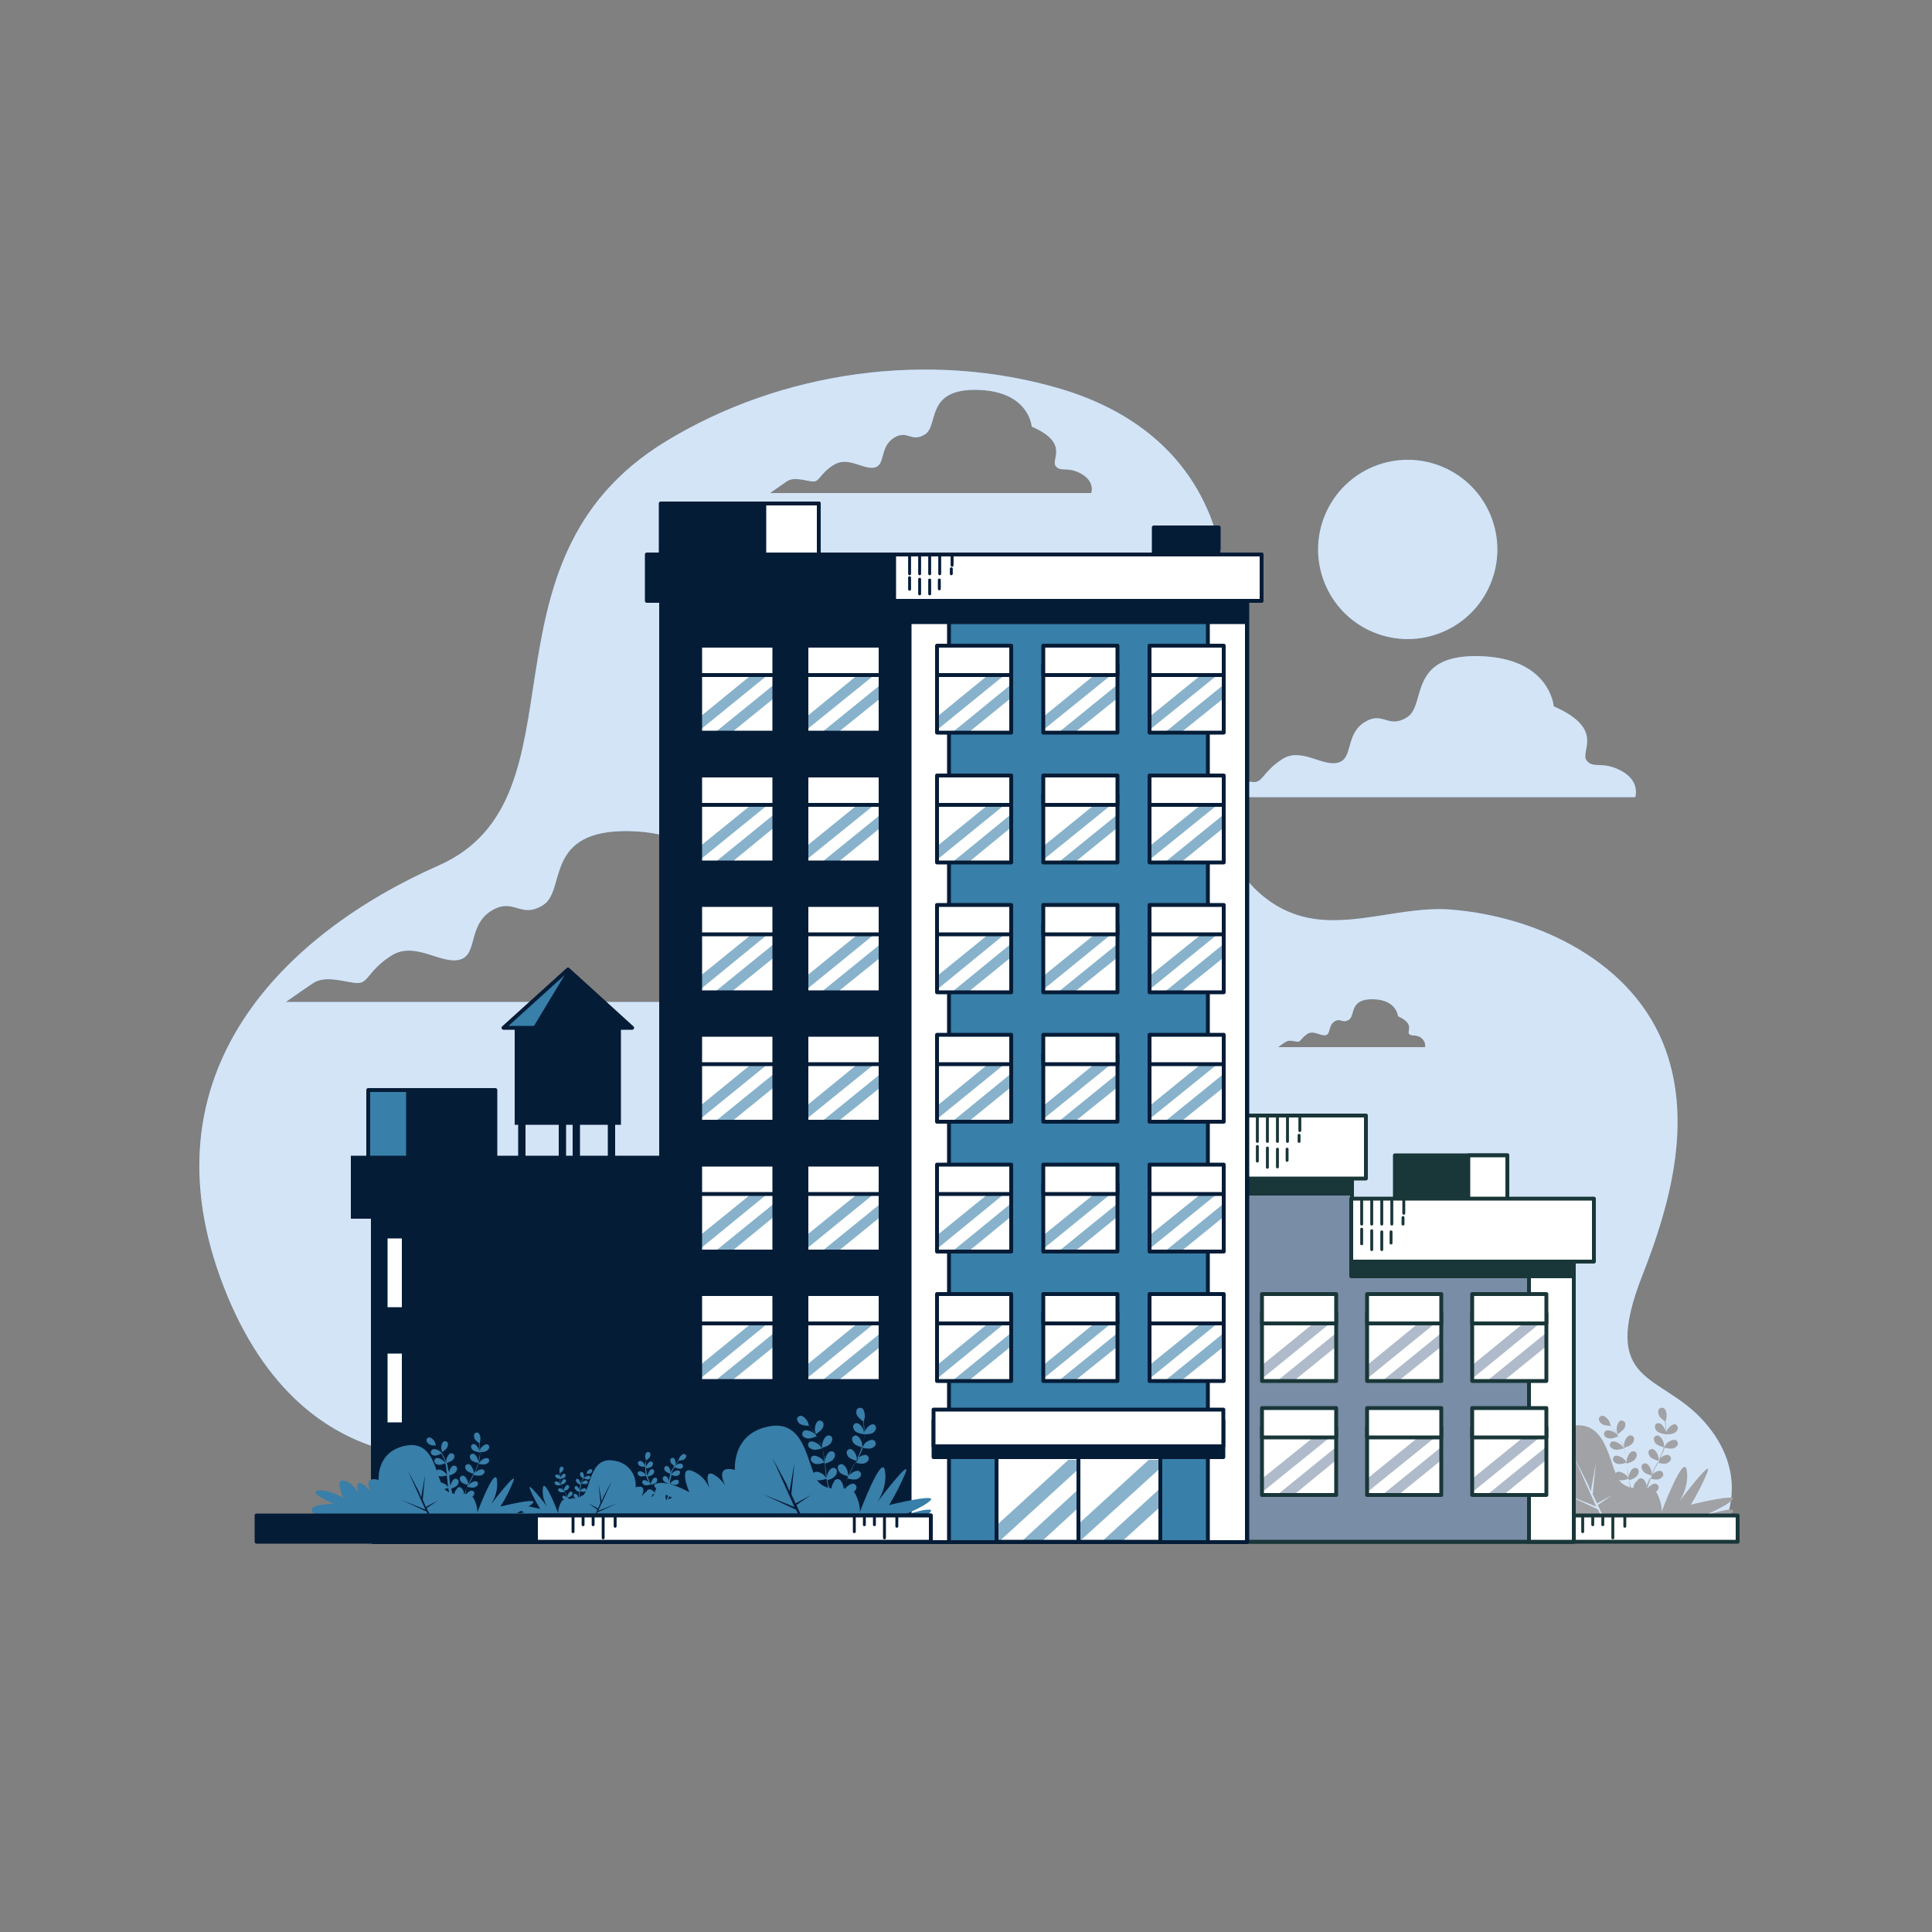 <?xml version="1.0" encoding="utf-8"?>
<!-- Generator: Adobe Illustrator 27.9.0, SVG Export Plug-In . SVG Version: 6.00 Build 0)  -->
<svg version="1.1" id="Layer_1" xmlns="http://www.w3.org/2000/svg" xmlns:xlink="http://www.w3.org/1999/xlink" x="0px" y="0px"
	 viewBox="0 0 500 500" style="enable-background:new 0 0 500 500;" xml:space="preserve">
<rect x="0" y="0" width="500" height="500" fill="#808080" stroke="none"/>
<style type="text/css">
	.st0{fill:#6DA6E2;}
	.st1{opacity:0.7;}
	.st2{fill:#FFFFFF;}
	.st3{fill:#A1A2A6;}
	.st4{fill:#FFFFFF;stroke:#193638;stroke-linecap:round;stroke-linejoin:round;}
	.st5{fill:none;stroke:#193638;stroke-width:0.75;stroke-linecap:round;stroke-linejoin:round;}
	.st6{fill:#193638;stroke:#193638;stroke-linecap:round;stroke-linejoin:round;}
	.st7{fill:#798DA6;stroke:#193638;stroke-linecap:round;stroke-linejoin:round;}
	.st8{clip-path:url(#SVGID_00000007406474816889827190000014173798378105726608_);}
	.st9{opacity:0.6;}
	.st10{fill:#798DA6;}
	.st11{fill:none;stroke:#193638;stroke-linecap:round;stroke-linejoin:round;}
	.st12{clip-path:url(#SVGID_00000067224891327043565800000004043511004001501580_);}
	.st13{clip-path:url(#SVGID_00000003786176474152717940000005099610939395165881_);}
	.st14{clip-path:url(#SVGID_00000013897273384761600100000001052121261970032776_);}
	.st15{clip-path:url(#SVGID_00000147192873988242444820000010317642844130502305_);}
	.st16{clip-path:url(#SVGID_00000032612241766643073800000003849272408499065249_);}
	.st17{fill:#387FA9;stroke:#051C37;stroke-linecap:round;stroke-linejoin:round;}
	.st18{fill:#051C37;stroke:#051C37;stroke-linecap:round;stroke-linejoin:round;}
	.st19{fill:#051C37;}
	.st20{fill:#FFFFFF;stroke:#051C37;stroke-linecap:round;stroke-linejoin:round;}
	.st21{clip-path:url(#SVGID_00000122715755882184741580000011303410773759944592_);}
	.st22{fill:#387FA9;}
	.st23{fill:none;stroke:#051C37;stroke-linecap:round;stroke-linejoin:round;}
	.st24{clip-path:url(#SVGID_00000174592884910803401380000015062199984763641022_);}
	.st25{clip-path:url(#SVGID_00000168091098141591460870000005404903111418966916_);}
	.st26{clip-path:url(#SVGID_00000023274537462274006020000008071437224293115025_);}
	.st27{clip-path:url(#SVGID_00000160883850999476969720000002838181619210748595_);}
	.st28{clip-path:url(#SVGID_00000071536212333515256310000003993621057439757981_);}
	.st29{clip-path:url(#SVGID_00000110458604179584525000000003962851938678661531_);}
	.st30{clip-path:url(#SVGID_00000087402621924119177570000002877405479135272340_);}
	.st31{clip-path:url(#SVGID_00000018222588848810485140000017787997470409686168_);}
	.st32{clip-path:url(#SVGID_00000114768439322624277910000017372143667533123996_);}
	.st33{clip-path:url(#SVGID_00000127029301220069814930000017470919032675234476_);}
	.st34{clip-path:url(#SVGID_00000123431392006174884250000015876144867404848573_);}
	.st35{clip-path:url(#SVGID_00000035488776138648158140000009546971785375606412_);}
	.st36{clip-path:url(#SVGID_00000084497688689276552760000004100577706933983892_);}
	.st37{clip-path:url(#SVGID_00000023974449431046072070000013198061444552962441_);}
	.st38{clip-path:url(#SVGID_00000114059643103952411760000017392699611879871158_);}
	.st39{clip-path:url(#SVGID_00000102526622557080015400000012647721786837499543_);}
	.st40{clip-path:url(#SVGID_00000137099291884349001740000017882990954474294673_);}
	.st41{clip-path:url(#SVGID_00000178189668068350314510000017948475913091503753_);}
	.st42{clip-path:url(#SVGID_00000042725355147798015450000009033033157651297958_);}
	.st43{clip-path:url(#SVGID_00000136382612218491531940000009361460175544376227_);}
	.st44{clip-path:url(#SVGID_00000067952569021715538560000012498052018612809858_);}
	.st45{clip-path:url(#SVGID_00000073722370763200458510000004065054063842647434_);}
	.st46{clip-path:url(#SVGID_00000036220474497702665900000000810679850141240746_);}
	.st47{clip-path:url(#SVGID_00000065769499941145241820000018413342721840060807_);}
	.st48{clip-path:url(#SVGID_00000087414506081529678740000010454953921604478897_);}
	.st49{clip-path:url(#SVGID_00000008141511138020476720000017029056804669084045_);}
	.st50{clip-path:url(#SVGID_00000105391425933490692280000010162698663734699932_);}
	.st51{clip-path:url(#SVGID_00000181084779988888808590000015091485126852412572_);}
	.st52{clip-path:url(#SVGID_00000042719359713663249140000013980716088713116850_);}
	.st53{clip-path:url(#SVGID_00000161600214965782969500000006741786136462559365_);}
	.st54{clip-path:url(#SVGID_00000084499064124566608870000007454028542764801727_);}
	.st55{fill:none;stroke:#051C37;stroke-width:0.75;stroke-linecap:round;stroke-linejoin:round;}
</style>
<g id="freepik--background-simple--inject-1--inject-83">
	<path class="st0" d="M441.1,368c-11.4-13-27.4-9.1-16-38.1c7.1-18,12.8-39.1,6-58.1c-8.1-22.7-32.9-34.6-55.6-36.4
		c-12.2-1-25.2,4.6-37.1,2.1c-14.4-3-23-17.4-24.6-31.1c0,0,0-0.1,0-0.1h109.4c0,0,1.4-4.1-3.6-6.8s-7.2-0.4-9-2.7s5-8.1-8.5-14
		c0,0-0.9-12.6-19.4-13s-13.5,12.6-18.5,15.8s-6.3-1.8-11.2,1.4s-2.7,9.4-6.8,10.4s-9.5-4.1-14.4-0.9s-5,5.9-7.2,5.9s-6.8-1.8-9.5,0
		c-0.5,0.4-1.1,0.7-1.6,1.1c-0.8-11.5,1.5-23,3.1-34.5c4.5-33-9.3-58.6-42.2-68.4c-33.9-10-72.3-4.6-102.2,13.7
		c-51.1,31.2-19.1,92.2-58.7,109.7s-77.2,53.5-55.6,109c21.3,54.9,66.3,43,66.3,43l1.5,16.9h321.1
		C446.7,392.8,452.5,380.9,441.1,368z M212.1,259.3H74c0,0,3.8-2.7,7.1-4.9c3.3-2.2,8.7,0,11.5,0s2.7-3.3,8.7-7.1s12.6,2.2,17.5,1.1
		s2.2-8.7,8.2-12.6c6-3.8,7.6,2.2,13.6-1.6s0-19.6,22.4-19.1s23.5,15.8,23.5,15.8c16.4,7.1,8.2,14.2,10.4,16.9s4.9,0,10.9,3.3
		S212.1,259.2,212.1,259.3L212.1,259.3z M282.4,127.6h-83.1c0,0,2.3-1.6,4.3-3s5.2,0,6.9,0s1.6-2,5.3-4.3s7.6,1.3,10.5,0.7
		s1.3-5.2,4.9-7.6s4.6,1.3,8.2-1s0-11.8,13.5-11.5s14.1,9.5,14.1,9.5c9.9,4.3,4.9,8.5,6.2,10.2s3,0,6.6,2S282.5,127.5,282.4,127.6
		L282.4,127.6z M368.8,271h-38c0,0,1-0.8,2-1.4s2.4,0,3.1,0s0.8-0.9,2.4-2s3.5,0.6,4.8,0.3s0.6-2.4,2.2-3.5s2.1,0.6,3.8-0.5
		s0-5.4,6.2-5.3s6.5,4.4,6.5,4.4c4.5,2,2.2,3.9,2.9,4.6s1.4,0,3,0.9C368.5,269.1,369,270.1,368.8,271z"/>
	<ellipse transform="matrix(0.389 -0.921 0.921 0.389 91.864 422.386)" class="st0" cx="364.2" cy="142" rx="23.2" ry="23.2"/>
	<g class="st1">
		<path class="st2" d="M441.1,368c-11.4-13-27.4-9.1-16-38.1c7.1-18,12.8-39.1,6-58.1c-8.1-22.7-32.9-34.6-55.6-36.4
			c-12.2-1-25.2,4.6-37.1,2.1c-14.4-3-23-17.4-24.6-31.1c0,0,0-0.1,0-0.1h109.4c0,0,1.4-4.1-3.6-6.8s-7.2-0.4-9-2.7s5-8.1-8.5-14
			c0,0-0.9-12.6-19.4-13s-13.5,12.6-18.5,15.8s-6.3-1.8-11.2,1.4s-2.7,9.4-6.8,10.4s-9.5-4.1-14.4-0.9s-5,5.9-7.2,5.9
			s-6.8-1.8-9.5,0c-0.5,0.4-1.1,0.7-1.6,1.1c-0.8-11.5,1.5-23,3.1-34.5c4.5-33-9.3-58.6-42.2-68.4c-33.9-10-72.3-4.6-102.2,13.7
			c-51.1,31.2-19.1,92.2-58.7,109.7s-77.2,53.5-55.6,109c21.3,54.9,66.3,43,66.3,43l1.5,16.9h321.1
			C446.7,392.8,452.5,380.9,441.1,368z M212.1,259.3H74c0,0,3.8-2.7,7.1-4.9c3.3-2.2,8.7,0,11.5,0s2.7-3.3,8.7-7.1
			s12.6,2.2,17.5,1.1s2.2-8.7,8.2-12.6c6-3.8,7.6,2.2,13.6-1.6s0-19.6,22.4-19.1s23.5,15.8,23.5,15.8c16.4,7.1,8.2,14.2,10.4,16.9
			s4.9,0,10.9,3.3S212.1,259.2,212.1,259.3L212.1,259.3z M282.4,127.6h-83.1c0,0,2.3-1.6,4.3-3s5.2,0,6.9,0s1.6-2,5.3-4.3
			s7.6,1.3,10.5,0.7s1.3-5.2,4.9-7.6s4.6,1.3,8.2-1s0-11.8,13.5-11.5s14.1,9.5,14.1,9.5c9.9,4.3,4.9,8.5,6.2,10.2s3,0,6.6,2
			S282.5,127.5,282.4,127.6L282.4,127.6z M368.8,271h-38c0,0,1-0.8,2-1.4s2.4,0,3.1,0s0.8-0.9,2.4-2s3.5,0.6,4.8,0.3
			s0.6-2.4,2.2-3.5s2.1,0.6,3.8-0.5s0-5.4,6.2-5.3s6.5,4.4,6.5,4.4c4.5,2,2.2,3.9,2.9,4.6s1.4,0,3,0.9
			C368.5,269.1,369,270.1,368.8,271z"/>
		
			<ellipse transform="matrix(0.389 -0.921 0.921 0.389 91.864 422.386)" class="st2" cx="364.2" cy="142" rx="23.2" ry="23.2"/>
	</g>
</g>
<g id="freepik--Plants--inject-1--inject-83">
	<path class="st3" d="M339,392.6c0,0,8.4-2.8,6-0.6c-0.3,0.3-0.7,0.6-1,0.8h-24.8l-0.8-1.5l-0.2-0.4l-0.3-0.6l3-2l-3.2,1.7l-0.8-1.9
		l0.6-6.3l-1,5.7L316,386l-2.8-5.3l4.5,10l-6.4-2.6l6.7,3.1l0.8,1.6h-26.7c-1.5-0.2-3.5-0.6-3.9-1.8c-0.6-1.8,5.7-1.8,5.7-1.8
		s-6.6-2.8-4.2-3.4s6.6,1.8,6.6,1.8s-2.4-5.5,0.6-4.3c1.6,0.6,2.8,1.9,3.4,3.5c-0.3-1.1-0.9-3.6,0.7-2.9c1,0.5,1.9,1.3,2.5,2.3
		c-0.8-1.6-1.5-4.1,2-3.2c0,0-0.7-7.5,7.2-8.9s7.5,9.5,10.1,11.6s6-0.3,7.2,2.1s0.9,3.7,0.9,3.7s4.5-12,5.1-8.6
		c0.3,2.3-0.3,4.5-1.5,6.4c0,0,7.2-9.5,5.7-5.8c-0.9,2.2-2,4.4-3.3,6.4c0,0,9.9-2.5,8.4-0.9S339,392.6,339,392.6z"/>
	<path class="st3" d="M327.1,390.8c0.1-0.5,0.2-1.3,0.4-2.3c0-0.3,0.1-0.5,0.2-0.9c0.5,0.1,1,0.1,1.5,0c0.4-0.1,0.8-0.4,1-0.8
		c0.2-0.4,0-0.8-0.4-1c0,0,0,0,0,0c-0.6-0.2-1.5,0.6-1.8,1.1c0,0-0.2,0.4-0.3,0.6c0-0.2,0.1-0.4,0.1-0.5s0.1-0.5,0.2-0.8
		s0.1-0.3,0.1-0.4s0.1-0.3,0.1-0.4l0.2-0.6c0.5,0.1,1,0.2,1.5,0.2c0.5,0,0.9-0.3,1.1-0.6c0.2-0.4,0.1-0.8-0.2-1c0,0,0,0-0.1,0
		c-0.6-0.2-1.5,0.4-1.9,0.8l-0.2,0.2l0.3-0.6c0.3-0.6,0.6-1.1,0.9-1.7l0.2-0.4c0.5,0.2,1,0.2,1.5,0.2c0.5,0,0.9-0.3,1.2-0.6
		c0.2-0.4,0.1-0.8-0.3-1c0,0,0,0-0.1,0c-0.6-0.2-1.5,0.4-1.9,0.8c0,0-0.1,0.1-0.2,0.3c0.2-0.3,0.3-0.6,0.4-0.9
		c0.2-0.5,0.5-1.1,0.6-1.7c0.5,0.2,1,0.2,1.5,0.2c0.5,0,0.9-0.3,1.1-0.6c0.2-0.4,0.1-0.8-0.2-1c0,0,0,0-0.1,0
		c-0.6-0.2-1.5,0.4-1.9,0.8l-0.4,0.6l0,0c0.1-0.6,0.2-1.1,0.3-1.7c0-0.5,0.1-1,0-1.6c0-0.5,0-0.9-0.1-1.3c0-0.2,0-0.4-0.1-0.6l0,0
		c0,0,0.2-0.7,0.2-0.8c0.1-0.6,0-1.7-0.6-2c-0.4-0.2-0.8,0-1,0.4c0,0,0,0,0,0c-0.1,0.4,0,0.9,0.2,1.3c0.3,0.4,0.7,0.7,1.1,1
		c0,0.2,0,0.4,0.1,0.6c0,0.4,0,0.8,0,1.3c0,0.1,0,0.3,0,0.4c0-0.2-0.1-0.5-0.1-0.6c-0.2-0.5-0.8-1.5-1.5-1.5c-0.4,0-0.7,0.3-0.7,0.7
		c0,0,0,0.1,0,0.1c0.1,0.4,0.4,0.8,0.8,1c0.5,0.2,1,0.3,1.5,0.4c0,0.3,0,0.6-0.1,0.9c-0.1,0.6-0.2,1.1-0.3,1.7v0.1
		c0-0.1,0-0.7-0.1-0.8c-0.1-0.5-0.6-1.6-1.3-1.6c-0.4,0-0.8,0.3-0.8,0.7c0,0,0,0.1,0,0.1c0,0.5,0.3,0.9,0.7,1.1
		c0.5,0.3,1,0.4,1.5,0.5c-0.2,0.5-0.4,1.1-0.6,1.6c-0.2,0.4-0.4,0.8-0.6,1.1c0-0.1,0-0.7-0.1-0.8c-0.1-0.5-0.6-1.6-1.3-1.6
		c-0.4,0-0.8,0.3-0.8,0.7c0,0,0,0.1,0,0.1c0,0.5,0.3,0.9,0.7,1.1c0.5,0.3,0.9,0.5,1.5,0.6c-0.1,0.2-0.2,0.3-0.3,0.5
		c-0.3,0.6-0.6,1.1-0.9,1.7c-0.1,0.2-0.2,0.4-0.3,0.6c0-0.2,0-0.6,0-0.7c-0.1-0.5-0.6-1.6-1.3-1.6c-0.4,0-0.8,0.3-0.8,0.7
		c0,0,0,0.1,0,0.1c0,0.5,0.3,0.9,0.7,1.1c0.4,0.2,0.9,0.4,1.4,0.5c-0.1,0.3-0.3,0.7-0.4,1c0,0.1-0.1,0.3-0.1,0.4l-0.1,0.4
		c-0.1,0.3-0.2,0.5-0.2,0.8s-0.1,0.3-0.1,0.4c0-0.2,0-0.6,0-0.6c0-0.6-0.4-1.6-1-1.8c-0.4-0.1-0.8,0.1-0.9,0.5c0,0,0,0.1,0,0.1
		c0,0.5,0.2,0.9,0.5,1.2c0.4,0.3,0.9,0.6,1.4,0.8c-0.1,0.3-0.1,0.6-0.2,0.9c-0.2,0.9-0.3,1.7-0.4,2.3s-0.1,0.9-0.1,0.9l0,0
		c0,0.1,0.1,0.2,0.2,0.2c0,0,0,0,0,0c0.1,0,0.2-0.1,0.2-0.2c0,0,0,0,0,0C327,391.7,327,391.4,327.1,390.8z"/>
	<path class="st3" d="M331.6,375.8c0.5,0,1.1,0,1.6-0.2c0.4-0.2,0.8-0.5,0.9-0.9c0.1-0.4-0.1-0.8-0.5-0.9c0,0-0.1,0-0.1,0
		c-0.6-0.1-1.4,0.7-1.6,1.2C331.9,375.1,331.6,375.8,331.6,375.8z"/>
	<path class="st3" d="M326.5,390.8c-0.2-0.5-0.6-1.2-1-2.1c-0.1-0.2-0.2-0.5-0.3-0.8c0.5-0.2,0.9-0.5,1.3-0.8
		c0.3-0.3,0.5-0.8,0.4-1.2c-0.1-0.4-0.5-0.7-0.9-0.6c0,0-0.1,0-0.1,0c-0.6,0.2-0.9,1.3-0.9,1.9c0,0,0,0.5,0.1,0.7
		c-0.1-0.2-0.1-0.3-0.2-0.5s-0.2-0.5-0.3-0.8l-0.1-0.4c0-0.1-0.1-0.3-0.1-0.4s-0.1-0.4-0.1-0.6c0.5-0.1,0.9-0.3,1.3-0.6
		c0.4-0.3,0.6-0.7,0.6-1.2c0-0.4-0.4-0.7-0.8-0.7c0,0-0.1,0-0.1,0c-0.6,0.1-1.1,1.1-1.2,1.7c0,0,0,0.1,0,0.3c0-0.2-0.1-0.4-0.1-0.6
		c-0.1-0.6-0.1-1.3-0.2-1.9c0-0.1,0-0.3,0-0.4c0.5-0.1,1-0.3,1.4-0.6c0.4-0.3,0.6-0.7,0.6-1.2c0-0.4-0.4-0.7-0.8-0.7
		c0,0-0.1,0-0.1,0c-0.6,0.1-1.1,1.1-1.2,1.7c0,0,0,0.2,0,0.3c0-0.4-0.1-0.7-0.1-1c-0.1-0.6-0.2-1.2-0.4-1.7c0.5-0.1,1-0.4,1.4-0.6
		c0.4-0.3,0.6-0.7,0.6-1.2c0-0.4-0.4-0.7-0.8-0.7c0,0-0.1,0-0.1,0c-0.6,0.1-1.1,1.1-1.2,1.7c0,0,0,0.6,0,0.7l0,0
		c-0.2-0.5-0.4-1.1-0.7-1.6c-0.2-0.5-0.5-0.9-0.8-1.3c-0.3-0.4-0.5-0.7-0.8-1l-0.4-0.5l0,0c0,0-0.2-0.7-0.2-0.8
		c-0.2-0.5-1-1.4-1.6-1.3c-0.4,0.1-0.7,0.4-0.6,0.8c0,0,0,0.1,0,0.1c0.1,0.5,0.5,0.8,0.9,1c0.5,0.2,1,0.2,1.5,0.2l0.4,0.5
		c0.2,0.3,0.5,0.7,0.8,1.1c0.1,0.1,0.1,0.2,0.2,0.3l-0.4-0.4c-0.4-0.4-1.5-0.8-2-0.4c-0.3,0.2-0.4,0.7-0.2,1c0,0,0,0,0,0.1
		c0.3,0.3,0.8,0.5,1.2,0.4c0.5-0.1,1-0.3,1.5-0.5c0.1,0.2,0.3,0.5,0.4,0.8c0.3,0.5,0.5,1,0.6,1.6c0,0,0,0.1,0,0.1
		c-0.1-0.1-0.5-0.6-0.5-0.6c-0.4-0.4-1.4-1-2-0.7c-0.4,0.2-0.5,0.7-0.3,1c0,0,0,0,0,0.1c0.3,0.4,0.7,0.6,1.2,0.6
		c0.5,0,1-0.2,1.5-0.4c0.2,0.6,0.3,1.1,0.4,1.7c0.1,0.4,0.1,0.8,0.1,1.3l-0.5-0.6c-0.4-0.4-1.4-1-2-0.7c-0.4,0.2-0.5,0.6-0.3,1
		c0,0,0,0,0,0.1c0.3,0.4,0.7,0.6,1.2,0.6c0.5,0,1-0.1,1.5-0.3l0.1,0.6c0.1,0.6,0.1,1.3,0.2,1.9l0.1,0.6c-0.1-0.2-0.4-0.5-0.4-0.5
		c-0.4-0.4-1.4-0.9-2-0.7c-0.4,0.2-0.5,0.7-0.3,1.1c0,0,0,0,0,0c0.3,0.4,0.7,0.6,1.2,0.6c0.5,0,1-0.1,1.5-0.3c0.1,0.4,0.1,0.7,0.2,1
		c0,0.1,0.1,0.3,0.1,0.4l0.1,0.4c0.1,0.3,0.2,0.6,0.3,0.8c0,0.1,0.1,0.2,0.1,0.4c-0.1-0.2-0.3-0.5-0.3-0.5c-0.3-0.5-1.2-1.1-1.8-1
		c-0.4,0.1-0.6,0.6-0.4,1c0,0,0,0,0,0c0.2,0.4,0.6,0.7,1.1,0.7c0.5,0,1,0,1.5-0.1c0.1,0.3,0.2,0.6,0.3,0.9c0.4,0.9,0.7,1.6,0.9,2.1
		s0.4,0.8,0.4,0.8l0,0c0.1,0.1,0.2,0.1,0.3,0.1c0.1-0.1,0.1-0.2,0.1-0.3C326.7,391.7,326.7,391.3,326.5,390.8z"/>
	<path class="st3" d="M322,375.8c0.5-0.3,0.9-0.6,1.2-1c0.3-0.4,0.4-0.8,0.3-1.3c-0.1-0.4-0.5-0.6-0.9-0.5c0,0,0,0-0.1,0
		c-0.6,0.3-0.8,1.4-0.7,2C321.8,375.1,321.9,375.8,322,375.8z"/>
	<path class="st3" d="M440.3,392.5c0,0,10.7-3.5,7.7-0.8c-0.5,0.5-0.9,0.8-1.3,1h-31.6l-1-1.9l-0.2-0.5l-0.4-0.8l3.8-2.6l-4,2.2
		l-1.1-2.4l0.8-8l-1.3,7.3l-0.8-2l-3.5-6.8l5.7,12.7l-8.2-3.3l8.6,4l1,2h-34c-1.9-0.2-4.5-0.7-5-2.2c-0.8-2.3,7.2-2.3,7.2-2.3
		s-8.4-3.5-5.3-4.3s8.4,2.3,8.4,2.3s-3-7,0.8-5.5c2,0.8,3.6,2.4,4.4,4.5c-0.4-1.4-1.2-4.6,1-3.7c1.3,0.7,2.4,1.7,3.2,3
		c-1-2.1-1.9-5.2,2.5-4.1c0,0-0.9-9.6,9.1-11.3s9.5,12.1,13,14.9s7.6-0.4,9.1,2.7s1.1,4.7,1.1,4.7s5.7-15.2,6.5-10.9
		s-1.9,8.2-1.9,8.2s9.1-12.1,7.2-7.4c-1.2,2.8-2.6,5.6-4.2,8.2c0,0,12.6-3.1,10.7-1.2S440.3,392.5,440.3,392.5z"/>
	<path class="st3" d="M425.2,390.3c0.1-0.7,0.2-1.7,0.5-2.9c0.1-0.4,0.1-0.7,0.2-1.1c0.7,0.1,1.3,0.1,2,0c0.6-0.1,1.1-0.5,1.3-1
		c0.2-0.5-0.1-1.1-0.6-1.3c0,0,0,0,0,0c-0.8-0.2-1.9,0.7-2.3,1.3c0,0-0.3,0.5-0.4,0.8l0.1-0.7c0.1-0.3,0.2-0.7,0.2-1
		c0.1-0.2,0.1-0.4,0.2-0.5s0.1-0.4,0.2-0.5s0.2-0.5,0.3-0.8c0.6,0.2,1.2,0.3,1.9,0.3c0.6,0,1.1-0.3,1.5-0.8c0.3-0.5,0.1-1.1-0.4-1.4
		c0,0,0,0,0,0c-0.7-0.3-2,0.5-2.5,1l-0.2,0.3c0.1-0.2,0.2-0.5,0.4-0.8c0.3-0.7,0.7-1.5,1.1-2.2c0.1-0.1,0.1-0.3,0.2-0.5
		c0.6,0.2,1.3,0.3,1.9,0.3c0.6,0,1.1-0.3,1.5-0.8c0.3-0.5,0.1-1.1-0.4-1.4c0,0,0,0,0,0c-0.7-0.3-2,0.4-2.5,1l-0.2,0.3
		c0.2-0.4,0.4-0.8,0.6-1.2c0.3-0.7,0.6-1.4,0.8-2.1c0.6,0.2,1.3,0.3,2,0.3c0.6,0,1.1-0.3,1.5-0.8c0.3-0.5,0.1-1.1-0.4-1.4
		c0,0,0,0,0,0c-0.7-0.3-2,0.4-2.5,1l-0.5,0.8l0,0c0.2-0.7,0.3-1.4,0.4-2.2c0.1-0.7,0.1-1.3,0.1-2c0-0.6-0.1-1.2-0.1-1.7
		c0-0.3,0-0.5-0.1-0.7l0,0c0,0,0.3-0.9,0.3-1c0.1-0.7,0-2.2-0.8-2.5c-0.5-0.2-1.1,0-1.3,0.5c0,0,0,0,0,0c-0.2,0.6,0,1.2,0.3,1.7
		c0.4,0.5,0.9,0.9,1.4,1.3c0,0.2,0,0.5,0.1,0.8c0,0.5,0.1,1.1,0.1,1.7c0,0.2,0,0.3,0,0.5c0-0.3-0.1-0.7-0.1-0.7
		c-0.2-0.7-1-1.9-1.8-1.9c-0.6,0-1,0.5-0.9,1.1c0,0,0,0,0,0c0.1,0.6,0.5,1.1,1,1.3c0.6,0.3,1.2,0.4,1.9,0.5c0,0.4,0,0.8-0.1,1.2
		c-0.1,0.7-0.2,1.4-0.4,2.1c0,0,0,0.1,0,0.1c0-0.1-0.1-1-0.1-1c-0.1-0.7-0.8-2-1.6-2.1c-0.6,0-1,0.4-1,1c0.1,0.6,0.4,1.1,0.9,1.4
		c0.6,0.3,1.2,0.6,1.9,0.7c-0.2,0.7-0.5,1.4-0.8,2c-0.2,0.5-0.5,1-0.7,1.5c0-0.2-0.1-0.9-0.1-1c-0.1-0.7-0.8-2-1.6-2.1
		c-0.6,0-1,0.4-1,0.9c0,0,0,0,0,0.1c0.1,0.6,0.4,1.1,0.9,1.4c0.6,0.3,1.2,0.6,1.9,0.7l-0.4,0.7c-0.4,0.7-0.8,1.4-1.1,2.1
		c-0.1,0.2-0.2,0.5-0.4,0.8c0-0.3-0.1-0.8-0.1-0.9c-0.1-0.7-0.8-2-1.6-2.1c-0.6,0-1,0.4-1,1c0.1,0.6,0.4,1.1,0.9,1.5
		c0.6,0.3,1.2,0.5,1.8,0.7c-0.2,0.4-0.4,0.8-0.5,1.3c-0.1,0.2-0.1,0.4-0.2,0.5s-0.1,0.4-0.2,0.5c-0.1,0.4-0.2,0.7-0.3,1
		c0,0.2-0.1,0.3-0.1,0.5c0-0.3,0-0.8,0-0.8c0-0.7-0.5-2.1-1.3-2.3c-0.5-0.1-1.1,0.2-1.2,0.8c0,0,0,0,0,0c0,0.6,0.2,1.2,0.6,1.6
		c0.5,0.4,1.1,0.8,1.7,1c-0.1,0.4-0.2,0.8-0.3,1.2c-0.2,1.2-0.4,2.2-0.5,2.9s-0.1,1.1-0.1,1.1l0,0c0,0.2,0.1,0.3,0.3,0.3
		c0.2,0,0.3-0.1,0.3-0.2c0,0,0,0,0,0C425.3,391.5,425.1,391,425.2,390.3z"/>
	<path class="st3" d="M431,371.2c0.7,0,1.3,0,2-0.2c0.6-0.2,1-0.6,1.2-1.2c0.1-0.5-0.2-1.1-0.7-1.2c0,0,0,0,0,0
		c-0.8-0.1-1.8,1-2.1,1.6C431.3,370.2,431,371.2,431,371.2z"/>
	<path class="st3" d="M424.4,390.3c-0.3-0.6-0.8-1.5-1.2-2.7c-0.1-0.3-0.3-0.7-0.4-1c0.6-0.3,1.2-0.6,1.7-1.1c0.4-0.4,0.6-1,0.5-1.6
		c-0.1-0.5-0.7-0.9-1.2-0.7c0,0,0,0,0,0c-0.8,0.3-1.2,1.7-1.1,2.4c0,0,0.1,0.6,0.1,0.9c-0.1-0.2-0.2-0.4-0.3-0.6s-0.2-0.7-0.4-1
		s-0.1-0.4-0.2-0.5c-0.1-0.2-0.1-0.4-0.1-0.5c-0.1-0.3-0.1-0.5-0.2-0.8c0.6-0.2,1.2-0.4,1.7-0.8c0.5-0.4,0.8-0.9,0.8-1.5
		c0-0.6-0.5-1-1.1-0.9c0,0,0,0,0,0c-0.8,0.1-1.4,1.5-1.5,2.2c0,0,0,0.2,0,0.4c0-0.3-0.1-0.5-0.1-0.8c-0.1-0.8-0.2-1.6-0.3-2.4
		l-0.1-0.5c0.6-0.2,1.2-0.4,1.8-0.8c0.5-0.4,0.8-0.9,0.8-1.5c0-0.6-0.5-1-1.1-0.9c0,0,0,0,0,0c-0.8,0.1-1.4,1.5-1.5,2.2
		c0,0,0,0.2,0,0.4c-0.1-0.4-0.1-0.9-0.2-1.3c-0.1-0.7-0.3-1.5-0.5-2.2c0.6-0.2,1.3-0.4,1.8-0.8c0.5-0.4,0.8-0.9,0.8-1.5
		c0-0.6-0.5-1-1.1-0.9c0,0,0,0,0,0c-0.8,0.1-1.4,1.5-1.5,2.2c0,0,0,0.7,0,1l0,0c-0.2-0.7-0.5-1.4-0.9-2c-0.3-0.6-0.6-1.1-1-1.7
		c-0.3-0.5-0.7-1-1-1.3l-0.5-0.6l0,0c0,0-0.3-0.9-0.3-1c-0.3-0.7-1.2-1.8-2-1.7c-0.5,0.1-0.9,0.5-0.8,1c0,0,0,0.1,0,0.1
		c0.2,0.6,0.6,1,1.1,1.2c0.6,0.2,1.3,0.3,1.9,0.3c0.1,0.2,0.3,0.4,0.5,0.6c0.3,0.4,0.6,0.8,1,1.4c0.1,0.1,0.2,0.3,0.3,0.4
		c-0.2-0.2-0.5-0.5-0.5-0.5c-0.6-0.5-1.9-1-2.6-0.6c-0.4,0.3-0.5,1-0.2,1.4c0,0,0,0,0,0c0.4,0.4,1,0.6,1.6,0.6
		c0.6-0.1,1.3-0.3,1.9-0.6c0.2,0.3,0.4,0.6,0.6,1c0.3,0.6,0.6,1.3,0.8,2c0,0,0,0.1,0,0.1c-0.1-0.1-0.6-0.8-0.6-0.8
		c-0.5-0.5-1.8-1.2-2.5-0.9c-0.5,0.3-0.6,0.9-0.3,1.4c0,0,0,0,0,0c0.4,0.4,0.9,0.7,1.5,0.7c0.7,0,1.3-0.2,2-0.4
		c0.2,0.7,0.3,1.4,0.5,2.1c0.1,0.5,0.1,1.1,0.2,1.6c-0.1-0.2-0.6-0.8-0.6-0.8c-0.5-0.5-1.8-1.2-2.5-0.9c-0.5,0.3-0.6,0.9-0.3,1.4
		c0,0,0,0,0,0c0.4,0.5,0.9,0.7,1.5,0.7c0.7,0,1.3-0.2,1.9-0.4c0,0.2,0,0.5,0.1,0.8c0.1,0.8,0.1,1.6,0.2,2.4c0,0.3,0.1,0.5,0.1,0.8
		l-0.5-0.7c-0.5-0.5-1.8-1.2-2.5-0.8c-0.5,0.3-0.6,0.9-0.3,1.4c0,0,0,0,0,0c0.4,0.5,0.9,0.7,1.5,0.7c0.6,0,1.3-0.2,1.9-0.4
		c0.1,0.5,0.1,0.9,0.2,1.3c0,0.2,0.1,0.4,0.1,0.6l0.2,0.5c0.1,0.4,0.2,0.7,0.4,1c0,0.2,0.1,0.3,0.2,0.5c-0.1-0.3-0.4-0.7-0.4-0.7
		c-0.4-0.6-1.6-1.5-2.4-1.2c-0.5,0.2-0.8,0.8-0.5,1.3c0,0,0,0,0,0c0.3,0.5,0.8,0.9,1.4,1c0.7,0.1,1.3,0,2-0.1l0.4,1.1
		c0.5,1.1,0.9,2.1,1.2,2.7s0.5,1,0.5,1l0,0c0.1,0.1,0.2,0.2,0.4,0.1c0.1-0.1,0.2-0.2,0.1-0.4C425,391.3,424.7,390.9,424.4,390.3z"/>
	<path class="st3" d="M418.6,371.2c0.6-0.4,1.1-0.8,1.6-1.3c0.4-0.5,0.5-1.1,0.4-1.6c-0.2-0.5-0.8-0.8-1.3-0.6c0,0,0,0,0,0
		c-0.7,0.4-1,1.8-0.9,2.5C418.4,370.2,418.6,371.2,418.6,371.2z"/>
	<path class="st3" d="M345.6,392.6c0,0-6.6-2.1-4.7-0.5c0.3,0.3,0.6,0.5,0.8,0.6h19.5l0.6-1.2l0.1-0.3l0.2-0.5l-2.3-1.6l2.5,1.3
		l0.6-1.5l-0.5-4.9l0.8,4.5l0.5-1.2l2.2-4.1l-3.5,7.8l5.1-2l-5.3,2.4l-0.6,1.2h21.1c1.1-0.1,2.8-0.5,3.1-1.4
		c0.5-1.4-4.5-1.4-4.5-1.4s5.2-2.1,3.3-2.6s-5.2,1.4-5.2,1.4s1.9-4.3-0.5-3.4c-1.2,0.5-2.2,1.5-2.7,2.7c0.2-0.8,0.7-2.8-0.6-2.3
		c-0.8,0.4-1.5,1-2,1.8c0.6-1.3,1.2-3.2-1.5-2.5c0.3-3.5-2.2-6.5-5.7-6.9c-6.2-1.1-5.9,7.4-8,9.1s-4.7-0.2-5.6,1.7
		c-0.5,0.9-0.8,1.9-0.7,2.9c0,0-3.5-9.3-4-6.7c-0.2,1.8,0.2,3.5,1.2,5c0,0-5.7-7.4-4.5-4.5c0.7,1.7,1.6,3.4,2.6,5
		c0,0-7.8-1.9-6.6-0.7S345.6,392.6,345.6,392.6z"/>
	<path class="st3" d="M378.1,391.3c0-0.4-0.1-1-0.3-1.8c0-0.2-0.1-0.4-0.1-0.7c-0.4,0.1-0.8,0.1-1.2,0c-0.4-0.1-0.7-0.3-0.8-0.6
		c-0.1-0.3,0-0.6,0.3-0.8c0,0,0.1,0,0.1,0c0.5-0.1,1.2,0.5,1.4,0.8c0.1,0.2,0.2,0.3,0.2,0.5l-0.1-0.4l-0.1-0.6l-0.1-0.3
		c0-0.1-0.1-0.2-0.1-0.3s-0.1-0.3-0.2-0.5c-0.4,0.1-0.8,0.2-1.1,0.2c-0.4,0-0.7-0.2-0.9-0.5c-0.2-0.3-0.1-0.6,0.2-0.8c0,0,0,0,0.1,0
		c0.5-0.2,1.2,0.3,1.5,0.6l0.1,0.2c-0.1-0.1-0.1-0.3-0.2-0.5c-0.2-0.4-0.4-0.9-0.7-1.3l-0.1-0.3c-0.4,0.1-0.8,0.2-1.2,0.2
		c-0.4,0-0.7-0.2-0.9-0.5c-0.1-0.3,0-0.6,0.3-0.8c0.5-0.2,1.2,0.3,1.5,0.6c0,0,0.1,0.1,0.1,0.2c-0.1-0.2-0.2-0.5-0.4-0.7
		c-0.2-0.4-0.4-0.9-0.5-1.3c-0.4,0.1-0.8,0.2-1.2,0.2c-0.4,0-0.7-0.2-0.9-0.5c-0.2-0.3-0.1-0.6,0.2-0.8c0,0,0,0,0.1,0
		c0.5-0.2,1.2,0.3,1.5,0.6l0.3,0.5l0,0c-0.1-0.4-0.2-0.9-0.2-1.3c0-0.4,0-0.8,0-1.2s0-0.7,0.1-1l0.1-0.5l0,0c0,0-0.2-0.6-0.2-0.6
		c-0.1-0.4,0-1.3,0.5-1.5c0.3-0.1,0.6,0,0.8,0.3c0,0,0,0,0,0.1c0.1,0.3,0,0.7-0.2,1c-0.3,0.3-0.6,0.6-0.9,0.8c0,0.1,0,0.3,0,0.5
		s0,0.6,0,1v0.3c0-0.2,0.1-0.4,0.1-0.4c0.1-0.4,0.6-1.1,1.1-1.2c0.3,0,0.6,0.3,0.6,0.6c0,0,0,0,0,0.1c-0.1,0.4-0.3,0.7-0.6,0.8
		c-0.4,0.2-0.8,0.3-1.2,0.3c0,0.2,0,0.5,0,0.7c0,0.4,0.1,0.9,0.3,1.3c0,0,0,0,0,0.1c0-0.1,0-0.6,0-0.6c0.1-0.4,0.5-1.2,1-1.3
		c0.3,0,0.6,0.2,0.6,0.5c0,0,0,0,0,0.1c0,0.4-0.2,0.7-0.5,0.9c-0.4,0.2-0.8,0.4-1.2,0.4c0.1,0.4,0.3,0.8,0.5,1.2
		c0.1,0.3,0.3,0.6,0.5,0.9c0-0.1,0-0.6,0-0.6c0.1-0.4,0.5-1.2,1-1.3c0.3,0,0.6,0.2,0.6,0.5c0,0,0,0,0,0.1c0,0.4-0.2,0.7-0.5,0.9
		c-0.4,0.2-0.8,0.3-1.2,0.4l0.2,0.4c0.2,0.4,0.5,0.9,0.7,1.3c0.1,0.1,0.1,0.3,0.2,0.5c0-0.2,0-0.5,0-0.5c0.1-0.4,0.5-1.2,1-1.3
		c0.3,0,0.6,0.2,0.6,0.5c0,0,0,0,0,0.1c0,0.4-0.2,0.7-0.5,0.9c-0.3,0.2-0.7,0.3-1.1,0.4c0.1,0.2,0.2,0.5,0.3,0.8l0.1,0.3l0.1,0.3
		c0.1,0.2,0.1,0.4,0.2,0.6s0,0.2,0.1,0.3c0-0.2,0-0.5,0-0.5c0-0.4,0.3-1.3,0.8-1.4c0.3-0.1,0.6,0.1,0.7,0.4c0,0,0,0,0,0.1
		c0,0.4-0.1,0.7-0.4,1c-0.3,0.2-0.7,0.4-1.1,0.6c0.1,0.2,0.1,0.5,0.2,0.7c0.1,0.7,0.2,1.4,0.3,1.8s0.1,0.7,0.1,0.7l0,0
		c0,0.1-0.1,0.2-0.2,0.2c-0.1,0-0.2-0.1-0.2-0.1c0,0,0,0,0,0C378.2,392,378.1,391.7,378.1,391.3z"/>
	<path class="st3" d="M374.5,379.6c-0.4,0-0.8,0-1.2-0.1c-0.3-0.1-0.6-0.4-0.7-0.7c-0.1-0.3,0.1-0.6,0.4-0.7c0,0,0,0,0,0
		c0.5-0.1,1.1,0.6,1.3,1C374.3,379,374.5,379.6,374.5,379.6z"/>
	<path class="st3" d="M378.6,391.3c0.2-0.4,0.5-1,0.8-1.6c0.1-0.2,0.2-0.4,0.3-0.6c-0.4-0.2-0.7-0.4-1-0.7c-0.3-0.3-0.4-0.6-0.3-1
		c0.1-0.3,0.4-0.5,0.7-0.5c0,0,0,0,0.1,0c0.5,0.2,0.7,1,0.7,1.5c0,0,0,0.4-0.1,0.5l0.1-0.4c0.1-0.2,0.2-0.4,0.2-0.6l0.1-0.3
		c0-0.1,0.1-0.2,0.1-0.3s0.1-0.3,0.1-0.5c-0.4-0.1-0.7-0.3-1-0.5c-0.3-0.2-0.5-0.6-0.5-0.9c0-0.3,0.3-0.6,0.6-0.6c0,0,0,0,0,0
		c0.5,0.1,0.9,0.9,0.9,1.3c0,0,0,0.1,0,0.2c0-0.2,0.1-0.3,0.1-0.5c0.1-0.5,0.1-1,0.2-1.5V384c-0.4-0.1-0.8-0.3-1.1-0.5
		c-0.3-0.2-0.5-0.6-0.5-0.9c0-0.3,0.3-0.6,0.6-0.6c0,0,0,0,0.1,0c0.5,0.1,0.9,0.9,0.9,1.3c0,0,0,0.1,0,0.2c0-0.3,0.1-0.5,0.1-0.8
		c0.1-0.5,0.2-0.9,0.3-1.3c-0.4-0.1-0.8-0.3-1.1-0.5c-0.3-0.2-0.5-0.5-0.5-0.9c0-0.3,0.3-0.6,0.6-0.6c0,0,0,0,0.1,0
		c0.5,0.1,0.9,0.9,0.9,1.3c0,0,0,0.4,0,0.6l0,0c0.1-0.4,0.3-0.8,0.5-1.2c0.2-0.3,0.4-0.7,0.6-1c0.2-0.3,0.4-0.6,0.6-0.8l0.3-0.4l0,0
		c0,0,0.2-0.6,0.2-0.6c0.2-0.4,0.8-1.1,1.3-1c0.3,0,0.5,0.3,0.5,0.6c0,0,0,0,0,0.1c-0.1,0.3-0.4,0.6-0.7,0.8
		c-0.4,0.1-0.8,0.2-1.2,0.2c-0.1,0.1-0.2,0.2-0.3,0.4c-0.2,0.3-0.4,0.5-0.6,0.8c-0.1,0.1-0.1,0.2-0.2,0.3l0.3-0.3
		c0.3-0.3,1.2-0.6,1.6-0.3c0.3,0.2,0.3,0.5,0.2,0.8c0,0,0,0,0,0.1c-0.3,0.3-0.6,0.4-1,0.3c-0.4-0.1-0.8-0.2-1.1-0.4
		c-0.1,0.2-0.2,0.4-0.4,0.6c-0.2,0.4-0.4,0.8-0.5,1.2c0,0,0,0,0,0.1l0.4-0.5c0.3-0.3,1.1-0.7,1.5-0.5c0.3,0.1,0.4,0.5,0.2,0.8
		c0,0,0,0,0,0.1c-0.2,0.3-0.6,0.4-0.9,0.5c-0.4,0-0.8-0.1-1.2-0.3c-0.1,0.4-0.2,0.9-0.3,1.3c0,0.3-0.1,0.7-0.1,1
		c0.1-0.1,0.4-0.5,0.4-0.5c0.3-0.3,1.1-0.7,1.5-0.5c0.3,0.2,0.4,0.5,0.2,0.8c0,0,0,0,0,0.1c-0.2,0.3-0.6,0.4-0.9,0.4
		c-0.4,0-0.8-0.1-1.2-0.3c0,0.2,0,0.3,0,0.5c0,0.5-0.1,1-0.1,1.5c0,0.2,0,0.3-0.1,0.5c0.1-0.1,0.3-0.4,0.3-0.4
		c0.3-0.3,1.1-0.7,1.5-0.5c0.3,0.1,0.4,0.5,0.3,0.8c0,0,0,0,0,0.1c-0.2,0.3-0.6,0.4-0.9,0.4c-0.4,0-0.8-0.1-1.2-0.2
		c0,0.3-0.1,0.5-0.2,0.8c0,0.1,0,0.2-0.1,0.3l-0.1,0.3l-0.2,0.6c0,0.1-0.1,0.2-0.1,0.3c0.1-0.2,0.2-0.4,0.2-0.4
		c0.3-0.4,1-0.9,1.5-0.7c0.3,0.1,0.5,0.4,0.4,0.7c0,0,0,0,0,0.1c-0.2,0.3-0.5,0.5-0.9,0.6c-0.4,0-0.8,0-1.2-0.1
		c-0.1,0.2-0.2,0.5-0.3,0.7c-0.3,0.7-0.5,1.3-0.7,1.7l-0.3,0.6l0,0c0,0.1-0.1,0.1-0.2,0.1c0,0,0,0,0,0c-0.1,0-0.1-0.1-0.1-0.2
		c0,0,0,0,0,0C378.4,391.9,378.4,391.6,378.6,391.3z"/>
	<path class="st3" d="M382.2,379.5c-0.4-0.2-0.7-0.5-1-0.8c-0.2-0.3-0.3-0.7-0.2-1c0.1-0.3,0.4-0.5,0.7-0.4c0,0,0,0,0.1,0
		c0.5,0.2,0.6,1.1,0.5,1.5C382.3,379,382.2,379.6,382.2,379.5z"/>
	<path class="st3" d="M355.4,391.5c0-0.3-0.1-0.8-0.2-1.3c0-0.2-0.1-0.3-0.1-0.5c-0.3,0-0.6,0-0.9,0c-0.3-0.1-0.5-0.2-0.6-0.5
		c-0.1-0.2,0-0.5,0.2-0.6c0,0,0,0,0.1,0c0.4-0.1,0.9,0.3,1.1,0.6l0.2,0.4c0-0.1,0-0.2-0.1-0.3s-0.1-0.3-0.1-0.5l-0.1-0.2
		c0-0.1,0-0.2-0.1-0.2c0-0.1-0.1-0.2-0.1-0.4c-0.3,0.1-0.6,0.1-0.9,0.1c-0.3,0-0.5-0.2-0.7-0.4c-0.1-0.2-0.1-0.5,0.1-0.6
		c0,0,0,0,0,0c0.4-0.1,0.9,0.2,1.1,0.5l0.1,0.1c0-0.1-0.1-0.2-0.2-0.4c-0.2-0.3-0.3-0.7-0.5-1l-0.1-0.2c-0.3,0.1-0.6,0.1-0.9,0.1
		c-0.3,0-0.5-0.2-0.7-0.4c-0.1-0.2-0.1-0.5,0.2-0.6c0,0,0,0,0,0c0.4-0.1,0.9,0.2,1.1,0.5l0.1,0.1c-0.1-0.2-0.2-0.4-0.3-0.5
		c-0.1-0.3-0.3-0.7-0.4-1c-0.3,0.1-0.6,0.1-0.9,0.1c-0.3,0-0.5-0.2-0.7-0.4c-0.1-0.2-0.1-0.5,0.2-0.6c0,0,0,0,0,0
		c0.4-0.1,0.9,0.2,1.1,0.5l0.2,0.4l0,0c-0.1-0.3-0.1-0.7-0.2-1c0-0.3,0-0.6,0-0.9c0-0.3,0-0.5,0-0.8s0-0.2,0-0.3l0,0
		c-0.1-0.2-0.1-0.3-0.1-0.5c-0.1-0.3,0-1,0.4-1.2c0.2-0.1,0.5,0,0.6,0.2c0,0,0,0,0,0c0.1,0.3,0,0.5-0.1,0.8
		c-0.2,0.2-0.4,0.4-0.7,0.6c0,0.1,0,0.2,0,0.4c0,0.3,0,0.5,0,0.8v0.2c0-0.1,0.1-0.3,0.1-0.3c0.1-0.3,0.5-0.9,0.9-0.9
		c0.2,0,0.4,0.2,0.4,0.5c0,0,0,0,0,0c-0.1,0.3-0.2,0.5-0.5,0.6c-0.3,0.1-0.6,0.2-0.9,0.2c0,0.2,0,0.4,0,0.5c0,0.3,0.1,0.7,0.2,1
		c0,0,0,0,0,0.1c0-0.1,0-0.4,0-0.5c0.1-0.3,0.4-0.9,0.8-1c0.2,0,0.5,0.2,0.5,0.4c0,0,0,0,0,0c0,0.3-0.2,0.5-0.4,0.7
		c-0.3,0.1-0.6,0.3-0.9,0.3c0.1,0.3,0.2,0.6,0.4,0.9l0.4,0.7c0-0.1,0-0.4,0-0.5c0.1-0.3,0.4-0.9,0.8-1c0.2,0,0.5,0.2,0.5,0.4
		c0,0,0,0,0,0.1c0,0.3-0.2,0.5-0.4,0.7c-0.3,0.2-0.6,0.3-0.9,0.3c0,0.1,0.1,0.2,0.2,0.3c0.2,0.3,0.4,0.7,0.5,1
		c0.1,0.1,0.1,0.2,0.2,0.3c0-0.1,0-0.4,0-0.4c0.1-0.3,0.4-0.9,0.8-1c0.2,0,0.5,0.2,0.5,0.4c0,0,0,0,0,0.1c0,0.3-0.2,0.5-0.4,0.7
		c-0.3,0.2-0.5,0.3-0.8,0.3c0.1,0.2,0.2,0.4,0.2,0.6c0,0.1,0.1,0.2,0.1,0.2l0.1,0.2c0,0.2,0.1,0.3,0.1,0.5c0,0.1,0,0.2,0,0.2
		c0-0.1,0-0.4,0-0.4c0-0.3,0.2-1,0.6-1.1c0.2-0.1,0.5,0.1,0.5,0.3c0,0,0,0,0,0c0,0.3-0.1,0.5-0.3,0.7c-0.2,0.2-0.5,0.3-0.8,0.5
		c0,0.2,0.1,0.4,0.1,0.5c0.1,0.5,0.2,1,0.2,1.3s0.1,0.5,0.1,0.5l0,0c0,0.1,0,0.1-0.1,0.1c-0.1,0-0.1,0-0.1-0.1c0,0,0,0,0,0
		C355.3,391.9,355.4,391.8,355.4,391.5z"/>
	<path class="st3" d="M352.7,382.7c-0.3,0-0.6,0-0.9-0.1c-0.3-0.1-0.5-0.3-0.6-0.5c-0.1-0.2,0.1-0.5,0.3-0.5c0,0,0,0,0.1,0
		c0.4-0.1,0.8,0.4,1,0.7C352.6,382.2,352.7,382.7,352.7,382.7z"/>
	<path class="st3" d="M355.8,391.5c0.1-0.3,0.4-0.7,0.6-1.2c0.1-0.1,0.1-0.3,0.2-0.5c-0.3-0.1-0.5-0.3-0.8-0.5
		c-0.2-0.2-0.3-0.5-0.2-0.7c0-0.2,0.3-0.4,0.5-0.4c0,0,0,0,0,0c0.4,0.1,0.5,0.8,0.5,1.1c0,0,0,0.3,0,0.4l0.1-0.3
		c0.1-0.1,0.1-0.3,0.2-0.5l0.1-0.2c0-0.1,0.1-0.2,0.1-0.2l0.1-0.4c-0.3-0.1-0.6-0.2-0.8-0.4c-0.2-0.2-0.3-0.4-0.4-0.7
		c0-0.2,0.2-0.4,0.5-0.4c0,0,0,0,0.1,0c0.4,0.1,0.6,0.7,0.7,1v0.2c0-0.1,0-0.3,0.1-0.4c0.1-0.4,0.1-0.7,0.1-1.1c0-0.1,0-0.2,0-0.2
		c-0.3-0.1-0.6-0.2-0.8-0.4c-0.2-0.2-0.4-0.4-0.4-0.7c0-0.3,0.2-0.4,0.5-0.4c0,0,0,0,0,0c0.4,0.1,0.7,0.7,0.7,1c0,0,0,0.1,0,0.2
		c0-0.2,0-0.4,0.1-0.6c0.1-0.3,0.1-0.7,0.2-1c-0.3-0.1-0.6-0.2-0.8-0.4c-0.2-0.2-0.3-0.4-0.4-0.7c0-0.2,0.2-0.4,0.5-0.4c0,0,0,0,0,0
		c0.4,0.1,0.6,0.7,0.7,1c0,0,0,0.3,0,0.4l0,0c0.1-0.3,0.2-0.6,0.4-0.9c0.1-0.3,0.3-0.5,0.5-0.8c0.2-0.2,0.3-0.4,0.5-0.6l0.2-0.3l0,0
		c0,0,0.1-0.4,0.1-0.5c0.1-0.3,0.6-0.8,1-0.8c0.2,0,0.4,0.3,0.4,0.5c0,0,0,0,0,0c-0.1,0.3-0.3,0.5-0.5,0.6c-0.3,0.1-0.6,0.1-0.9,0.1
		l-0.2,0.3c-0.1,0.2-0.3,0.4-0.5,0.6l-0.1,0.2l0.2-0.2c0.3-0.2,0.9-0.5,1.2-0.3c0.2,0.1,0.3,0.4,0.1,0.6c0,0,0,0,0,0
		c-0.2,0.2-0.5,0.3-0.7,0.3c-0.3-0.1-0.6-0.2-0.9-0.3c-0.1,0.1-0.2,0.3-0.3,0.5c-0.2,0.3-0.3,0.6-0.4,0.9v0l0.3-0.4
		c0.2-0.2,0.8-0.6,1.2-0.4c0.2,0.1,0.3,0.4,0.2,0.6c0,0,0,0,0,0c-0.2,0.2-0.4,0.3-0.7,0.3c-0.3,0-0.6-0.1-0.9-0.2
		c-0.1,0.3-0.2,0.7-0.2,1l-0.1,0.8c0.1-0.1,0.2-0.2,0.3-0.4c0.2-0.2,0.8-0.6,1.2-0.4c0.2,0.1,0.3,0.4,0.2,0.6c0,0,0,0,0,0
		c-0.2,0.2-0.4,0.3-0.7,0.3c-0.3,0-0.6-0.1-0.9-0.2v0.3c0,0.4-0.1,0.8-0.1,1.1c0,0.1,0,0.2,0,0.4l0.2-0.3c0.2-0.2,0.8-0.6,1.2-0.4
		c0.2,0.1,0.3,0.4,0.2,0.6c0,0,0,0,0,0c-0.2,0.2-0.4,0.3-0.7,0.3c-0.3,0-0.6-0.1-0.9-0.2c0,0.2-0.1,0.4-0.1,0.6c0,0.1,0,0.2-0.1,0.2
		L357,389l-0.2,0.5c0,0.1-0.1,0.2-0.1,0.2c0.1-0.1,0.2-0.3,0.2-0.3c0.2-0.3,0.7-0.7,1.1-0.6c0.2,0.1,0.4,0.3,0.3,0.6c0,0,0,0,0,0
		c-0.1,0.2-0.4,0.4-0.6,0.4c-0.3,0-0.6,0-0.9-0.1l-0.2,0.5c-0.2,0.5-0.4,1-0.5,1.2s-0.2,0.5-0.2,0.5l0,0c0,0.1-0.1,0.1-0.2,0.1
		c0-0.1,0-0.1,0-0.2C355.5,391.9,355.6,391.8,355.8,391.5z"/>
	<path class="st3" d="M358.5,382.7c-0.3-0.2-0.5-0.4-0.7-0.6c-0.2-0.2-0.2-0.5-0.2-0.8c0.1-0.2,0.3-0.4,0.6-0.3c0,0,0,0,0,0
		c0.3,0.2,0.5,0.8,0.4,1.1C358.6,382.2,358.5,382.7,358.5,382.7z"/>
</g>
<g id="freepik--building-2--inject-1--inject-83">
	<rect x="323.8" y="392.2" class="st4" width="125.9" height="6.8"/>
	<line class="st5" x1="409.6" y1="392.5" x2="409.6" y2="396.4"/>
	<line class="st5" x1="412.2" y1="392.5" x2="412.2" y2="394.6"/>
	<line class="st5" x1="414.8" y1="392.5" x2="414.8" y2="394.6"/>
	<line class="st5" x1="417.4" y1="392.5" x2="417.4" y2="398"/>
	<line class="st5" x1="420.5" y1="392.5" x2="420.5" y2="395"/>
	<rect x="361" y="299" class="st6" width="29.1" height="14"/>
	<rect x="380" y="299" class="st4" width="10.1" height="14"/>
	<polygon class="st7" points="349.9,320 349.9,291.8 262.6,291.8 262.6,399 320,399 349.9,399 407.3,399 407.3,320 	"/>
	<rect x="395.7" y="320" class="st4" width="11.6" height="79"/>
	<rect x="349.7" y="314" class="st6" width="57.5" height="16.3"/>
	<rect x="292.4" y="292.6" class="st6" width="57.5" height="16.3"/>
	<rect x="252.6" y="288.7" class="st4" width="100.9" height="16.3"/>
	<rect x="349.7" y="310.2" class="st4" width="62.8" height="16.3"/>
	<line class="st5" x1="325.4" y1="289" x2="325.4" y2="295.4"/>
	<line class="st5" x1="328" y1="289" x2="328" y2="295.4"/>
	<line class="st5" x1="328" y1="297.1" x2="328" y2="302.1"/>
	<line class="st5" x1="330.6" y1="289" x2="330.6" y2="295.4"/>
	<line class="st5" x1="330.6" y1="297.4" x2="330.6" y2="302"/>
	<line class="st5" x1="333.1" y1="297.4" x2="333.1" y2="300.3"/>
	<line class="st5" x1="333.2" y1="289" x2="333.2" y2="295.4"/>
	<line class="st5" x1="336.2" y1="293.8" x2="336.2" y2="295.4"/>
	<line class="st5" x1="336.4" y1="289" x2="336.4" y2="292.6"/>
	<line class="st5" x1="325.4" y1="296.7" x2="325.4" y2="300.5"/>
	<line class="st5" x1="352.4" y1="310.3" x2="352.4" y2="316.8"/>
	<line class="st5" x1="355" y1="310.3" x2="355" y2="316.8"/>
	<line class="st5" x1="355" y1="318.5" x2="355" y2="323.4"/>
	<line class="st5" x1="357.6" y1="310.3" x2="357.6" y2="316.8"/>
	<line class="st5" x1="357.6" y1="318.8" x2="357.6" y2="323.4"/>
	<line class="st5" x1="360" y1="318.8" x2="360" y2="321.7"/>
	<line class="st5" x1="360.2" y1="310.3" x2="360.2" y2="316.8"/>
	<line class="st5" x1="363.1" y1="315.1" x2="363.1" y2="316.8"/>
	<line class="st5" x1="363.3" y1="310.3" x2="363.3" y2="314"/>
	<line class="st5" x1="352.4" y1="318.1" x2="352.4" y2="321.9"/>
	<rect x="326.6" y="339.9" class="st2" width="19.2" height="17.5"/>
	<g>
		<defs>
			<rect id="SVGID_1_" x="326.6" y="339.9" width="19.2" height="17.5"/>
		</defs>
		<clipPath id="SVGID_00000090977116445554439350000014466281569206315701_">
			<use xlink:href="#SVGID_1_"  style="overflow:visible;"/>
		</clipPath>
		<g style="clip-path:url(#SVGID_00000090977116445554439350000014466281569206315701_);">
			<g class="st9">
				<polyline class="st10" points="326.6,353.3 326.6,356.8 345.9,341.1 345.9,339.9 343.1,339.9 				"/>
				<polyline class="st10" points="345.9,348.4 345.9,344.9 330.5,357.4 334.8,357.4 				"/>
			</g>
		</g>
	</g>
	<rect x="326.6" y="339.9" class="st11" width="19.2" height="17.5"/>
	<rect x="326.6" y="334.9" class="st4" width="19.2" height="7.6"/>
	<rect x="353.8" y="339.9" class="st2" width="19.2" height="17.5"/>
	<g>
		<defs>
			<rect id="SVGID_00000083790269341005215280000002557004039049834155_" x="353.8" y="339.9" width="19.2" height="17.5"/>
		</defs>
		<clipPath id="SVGID_00000027583660673077573500000002942566817177442467_">
			<use xlink:href="#SVGID_00000083790269341005215280000002557004039049834155_"  style="overflow:visible;"/>
		</clipPath>
		<g style="clip-path:url(#SVGID_00000027583660673077573500000002942566817177442467_);">
			<g class="st9">
				<polygon class="st10" points="370.2,339.9 353.8,353.3 353.8,356.8 373.1,341.1 373.1,339.9 				"/>
				<polygon class="st10" points="361.9,357.4 373.1,348.4 373.1,344.9 357.7,357.4 				"/>
			</g>
		</g>
	</g>
	<rect x="353.8" y="339.9" class="st11" width="19.2" height="17.5"/>
	<rect x="353.8" y="334.9" class="st4" width="19.2" height="7.6"/>
	<rect x="381" y="339.9" class="st2" width="19.2" height="17.5"/>
	<g>
		<defs>
			<rect id="SVGID_00000070101216234243151710000003509538459513973394_" x="381" y="339.9" width="19.2" height="17.5"/>
		</defs>
		<clipPath id="SVGID_00000093150132015187704370000002039375559117938837_">
			<use xlink:href="#SVGID_00000070101216234243151710000003509538459513973394_"  style="overflow:visible;"/>
		</clipPath>
		<g style="clip-path:url(#SVGID_00000093150132015187704370000002039375559117938837_);">
			<g class="st9">
				<polygon class="st10" points="397.4,339.9 381,353.3 381,356.8 400.2,341.1 400.2,339.9 				"/>
				<polygon class="st10" points="389.1,357.4 400.2,348.4 400.2,344.9 384.8,357.4 				"/>
			</g>
		</g>
	</g>
	<rect x="381" y="339.9" class="st11" width="19.2" height="17.5"/>
	<rect x="381" y="334.9" class="st4" width="19.2" height="7.6"/>
	<rect x="326.6" y="369.4" class="st2" width="19.2" height="17.5"/>
	<g>
		<defs>
			<rect id="SVGID_00000018927661613793747240000011531042444358649472_" x="326.6" y="369.4" width="19.2" height="17.5"/>
		</defs>
		<clipPath id="SVGID_00000111179696229793209860000001991841518504058266_">
			<use xlink:href="#SVGID_00000018927661613793747240000011531042444358649472_"  style="overflow:visible;"/>
		</clipPath>
		<g style="clip-path:url(#SVGID_00000111179696229793209860000001991841518504058266_);">
			<g class="st9">
				<polyline class="st10" points="326.6,382.7 326.6,386.2 345.9,370.6 345.9,369.4 343.1,369.4 				"/>
				<polyline class="st10" points="345.9,377.8 345.9,374.4 330.5,386.9 334.8,386.9 				"/>
			</g>
		</g>
	</g>
	<rect x="326.6" y="369.4" class="st11" width="19.2" height="17.5"/>
	<rect x="326.6" y="364.4" class="st4" width="19.2" height="7.6"/>
	<rect x="353.8" y="369.4" class="st2" width="19.2" height="17.5"/>
	<g>
		<defs>
			<rect id="SVGID_00000013172380236888835290000000199962851216120976_" x="353.8" y="369.4" width="19.2" height="17.5"/>
		</defs>
		<clipPath id="SVGID_00000059299488903309507890000013890842227070873751_">
			<use xlink:href="#SVGID_00000013172380236888835290000000199962851216120976_"  style="overflow:visible;"/>
		</clipPath>
		<g style="clip-path:url(#SVGID_00000059299488903309507890000013890842227070873751_);">
			<g class="st9">
				<polyline class="st10" points="353.8,382.7 353.8,386.2 373.1,370.6 373.1,369.4 370.2,369.4 				"/>
				<polyline class="st10" points="357.7,386.9 361.9,386.9 373.1,377.8 373.1,374.4 				"/>
			</g>
		</g>
	</g>
	<rect x="353.8" y="369.4" class="st11" width="19.2" height="17.5"/>
	<rect x="353.8" y="364.4" class="st4" width="19.2" height="7.6"/>
	<rect x="381" y="369.4" class="st2" width="19.2" height="17.5"/>
	<g>
		<defs>
			<rect id="SVGID_00000036252892987739783630000013756628884124574888_" x="381" y="369.4" width="19.2" height="17.5"/>
		</defs>
		<clipPath id="SVGID_00000140734735820382440710000008254693787770901640_">
			<use xlink:href="#SVGID_00000036252892987739783630000013756628884124574888_"  style="overflow:visible;"/>
		</clipPath>
		<g style="clip-path:url(#SVGID_00000140734735820382440710000008254693787770901640_);">
			<g class="st9">
				<polygon class="st10" points="397.4,369.4 381,382.7 381,386.2 400.2,370.6 400.2,369.4 				"/>
				<polygon class="st10" points="389.1,386.9 400.2,377.8 400.2,374.4 384.8,386.9 				"/>
			</g>
		</g>
	</g>
	<rect x="381" y="369.4" class="st11" width="19.2" height="17.5"/>
	<rect x="381" y="364.4" class="st4" width="19.2" height="7.6"/>
</g>
<g id="freepik--building-1--inject-1--inject-83">
	<rect x="95.3" y="282.1" class="st17" width="22.6" height="20"/>
	<rect x="105.6" y="282.1" class="st18" width="22.6" height="20"/>
	<rect x="96.5" y="309" class="st18" width="89" height="90.1"/>
	<rect x="90.8" y="299.1" class="st19" width="94.7" height="16.3"/>
	<rect x="133.2" y="265.4" class="st19" width="27.5" height="25.7"/>
	<polygon class="st17" points="147,250.9 130.3,266 163.6,266 	"/>
	<polygon class="st19" points="163.6,266 147,250.9 137.9,266 	"/>
	<rect x="134.1" y="287.1" class="st19" width="1.9" height="15.5"/>
	<rect x="157.3" y="287.1" class="st19" width="1.9" height="15.5"/>
	<rect x="144.6" y="287.1" class="st19" width="1.9" height="15.5"/>
	<rect x="148.2" y="287.1" class="st19" width="1.9" height="15.5"/>
	<rect x="99.8" y="320" class="st20" width="4.7" height="18.8"/>
	<rect x="99.8" y="349.8" class="st20" width="4.7" height="18.8"/>
	<rect x="171.1" y="143.5" class="st18" width="151.7" height="255.6"/>
	<rect x="235.4" y="143.5" class="st20" width="87.3" height="255.6"/>
	<rect x="245.6" y="143.5" class="st17" width="67" height="255.6"/>
	<rect x="235.4" y="143.5" class="st18" width="87.3" height="17.5"/>
	<rect x="257.9" y="367.6" class="st2" width="42.4" height="31.4"/>
	<g>
		<defs>
			<rect id="SVGID_00000029024434223647478780000013266614973824033179_" x="257.9" y="367.6" width="42.4" height="31.4"/>
		</defs>
		<clipPath id="SVGID_00000139288164882200597790000012165198527757505665_">
			<use xlink:href="#SVGID_00000029024434223647478780000013266614973824033179_"  style="overflow:visible;"/>
		</clipPath>
		<g style="clip-path:url(#SVGID_00000139288164882200597790000012165198527757505665_);">
			<g class="st9">
				<polygon class="st22" points="276.5,377.8 258.3,394.4 258.3,398.9 258.6,398.9 279.1,380.2 279.1,377.8 				"/>
				<polygon class="st22" points="269.6,398.9 279.1,390.2 279.1,385.4 264.4,398.9 				"/>
			</g>
		</g>
	</g>
	<rect x="257.9" y="367.6" class="st23" width="42.4" height="31.4"/>
	<rect x="279.1" y="367.6" class="st2" width="21.2" height="31.4"/>
	<g>
		<defs>
			<rect id="SVGID_00000125562379323977703530000017089150524629969818_" x="279.1" y="367.6" width="21.2" height="31.4"/>
		</defs>
		<clipPath id="SVGID_00000000916863803629115240000010732345980092540597_">
			<use xlink:href="#SVGID_00000125562379323977703530000017089150524629969818_"  style="overflow:visible;"/>
		</clipPath>
		<g style="clip-path:url(#SVGID_00000000916863803629115240000010732345980092540597_);">
			<g class="st9">
				<polygon class="st22" points="297.3,377.8 279.1,394.4 279.1,398.9 279.4,398.9 300,380.2 300,377.8 				"/>
				<polygon class="st22" points="290.4,398.9 300,390.2 300,385.4 285.2,398.9 				"/>
			</g>
		</g>
	</g>
	<rect x="279.1" y="367.6" class="st23" width="21.2" height="31.4"/>
	<rect x="181.2" y="172.1" class="st2" width="19.2" height="17.5"/>
	<g>
		<defs>
			<rect id="SVGID_00000052091712686530413730000014963913907904701824_" x="181.2" y="172.1" width="19.2" height="17.5"/>
		</defs>
		<clipPath id="SVGID_00000096764750435314036970000011282996658815528879_">
			<use xlink:href="#SVGID_00000052091712686530413730000014963913907904701824_"  style="overflow:visible;"/>
		</clipPath>
		<g style="clip-path:url(#SVGID_00000096764750435314036970000011282996658815528879_);">
			<g class="st9">
				<polyline class="st22" points="200.4,173.3 200.4,172.1 197.6,172.1 181.2,185.5 181.2,188.9 				"/>
				<polyline class="st22" points="200.4,180.6 200.4,177.1 185,189.6 189.3,189.6 				"/>
			</g>
		</g>
	</g>
	<rect x="181.2" y="172.1" class="st23" width="19.2" height="17.5"/>
	<rect x="181.2" y="167.1" class="st20" width="19.2" height="7.6"/>
	<rect x="208.7" y="172.1" class="st2" width="19.2" height="17.5"/>
	<g>
		<defs>
			<rect id="SVGID_00000070825845903688234430000018036445984532608172_" x="208.7" y="172.1" width="19.2" height="17.5"/>
		</defs>
		<clipPath id="SVGID_00000039127422542280316680000014248858787161704111_">
			<use xlink:href="#SVGID_00000070825845903688234430000018036445984532608172_"  style="overflow:visible;"/>
		</clipPath>
		<g style="clip-path:url(#SVGID_00000039127422542280316680000014248858787161704111_);">
			<g class="st9">
				<polyline class="st22" points="208.7,185.5 208.7,188.9 228,173.3 228,172.1 225.1,172.1 				"/>
				<polyline class="st22" points="228,180.6 228,177.1 212.6,189.6 216.8,189.6 				"/>
			</g>
		</g>
	</g>
	<rect x="208.7" y="172.1" class="st23" width="19.2" height="17.5"/>
	<rect x="208.7" y="167.1" class="st20" width="19.2" height="7.6"/>
	<rect x="181.2" y="205.7" class="st2" width="19.2" height="17.5"/>
	<g>
		<defs>
			<rect id="SVGID_00000112598211400180722990000002486969909914614445_" x="181.2" y="205.7" width="19.2" height="17.5"/>
		</defs>
		<clipPath id="SVGID_00000030453072255102523340000007087039798838258562_">
			<use xlink:href="#SVGID_00000112598211400180722990000002486969909914614445_"  style="overflow:visible;"/>
		</clipPath>
		<g style="clip-path:url(#SVGID_00000030453072255102523340000007087039798838258562_);">
			<g class="st9">
				<polyline class="st22" points="181.2,219 181.2,222.5 200.4,206.9 200.4,205.7 197.6,205.7 				"/>
				<polyline class="st22" points="200.4,214.1 200.4,210.7 185,223.2 189.3,223.2 				"/>
			</g>
		</g>
	</g>
	<rect x="181.2" y="205.7" class="st23" width="19.2" height="17.5"/>
	<rect x="181.2" y="200.7" class="st20" width="19.2" height="7.6"/>
	<rect x="208.7" y="205.7" class="st2" width="19.2" height="17.5"/>
	<g>
		<defs>
			<rect id="SVGID_00000119822177731717119610000006106553857483405758_" x="208.7" y="205.7" width="19.2" height="17.5"/>
		</defs>
		<clipPath id="SVGID_00000090999120636014492670000002720746330638910378_">
			<use xlink:href="#SVGID_00000119822177731717119610000006106553857483405758_"  style="overflow:visible;"/>
		</clipPath>
		<g style="clip-path:url(#SVGID_00000090999120636014492670000002720746330638910378_);">
			<g class="st9">
				<polyline class="st22" points="228,206.9 228,205.7 225.1,205.7 208.7,219 208.7,222.5 				"/>
				<polyline class="st22" points="212.6,223.2 216.8,223.2 228,214.1 228,210.7 				"/>
			</g>
		</g>
	</g>
	<rect x="208.7" y="205.7" class="st23" width="19.2" height="17.5"/>
	<rect x="208.7" y="200.7" class="st20" width="19.2" height="7.6"/>
	<rect x="181.2" y="239.3" class="st2" width="19.2" height="17.5"/>
	<g>
		<defs>
			<rect id="SVGID_00000082349784271807972930000002639948242888183186_" x="181.2" y="239.3" width="19.2" height="17.5"/>
		</defs>
		<clipPath id="SVGID_00000016779543307248701630000007532689613550131373_">
			<use xlink:href="#SVGID_00000082349784271807972930000002639948242888183186_"  style="overflow:visible;"/>
		</clipPath>
		<g style="clip-path:url(#SVGID_00000016779543307248701630000007532689613550131373_);">
			<g class="st9">
				<polyline class="st22" points="181.2,252.6 181.2,256.1 200.4,240.4 200.4,239.3 197.6,239.3 				"/>
				<polyline class="st22" points="200.4,247.7 200.4,244.2 185,256.7 189.3,256.7 				"/>
			</g>
		</g>
	</g>
	<rect x="181.2" y="239.3" class="st23" width="19.2" height="17.5"/>
	<rect x="181.2" y="234.2" class="st20" width="19.2" height="7.6"/>
	<rect x="208.7" y="239.3" class="st2" width="19.2" height="17.5"/>
	<g>
		<defs>
			<rect id="SVGID_00000058559778588595809160000012689418630089786286_" x="208.7" y="239.3" width="19.2" height="17.5"/>
		</defs>
		<clipPath id="SVGID_00000132048264395088031660000000571114482282166186_">
			<use xlink:href="#SVGID_00000058559778588595809160000012689418630089786286_"  style="overflow:visible;"/>
		</clipPath>
		<g style="clip-path:url(#SVGID_00000132048264395088031660000000571114482282166186_);">
			<g class="st9">
				<polyline class="st22" points="208.7,252.6 208.7,256.1 228,240.4 228,239.3 225.1,239.3 				"/>
				<polyline class="st22" points="212.6,256.7 216.8,256.7 228,247.7 228,244.2 				"/>
			</g>
		</g>
	</g>
	<rect x="208.7" y="239.3" class="st23" width="19.2" height="17.5"/>
	<rect x="208.7" y="234.2" class="st20" width="19.2" height="7.6"/>
	<rect x="181.2" y="272.8" class="st2" width="19.2" height="17.5"/>
	<g>
		<defs>
			<rect id="SVGID_00000009556368424321786890000006767154187399665799_" x="181.2" y="272.8" width="19.2" height="17.5"/>
		</defs>
		<clipPath id="SVGID_00000137123867650745006090000002154648034944532146_">
			<use xlink:href="#SVGID_00000009556368424321786890000006767154187399665799_"  style="overflow:visible;"/>
		</clipPath>
		<g style="clip-path:url(#SVGID_00000137123867650745006090000002154648034944532146_);">
			<g class="st9">
				<polygon class="st22" points="197.6,272.8 181.2,286.2 181.2,289.6 200.4,274 200.4,272.8 				"/>
				<polygon class="st22" points="189.3,290.3 200.4,281.3 200.4,277.8 185,290.3 				"/>
			</g>
		</g>
	</g>
	<rect x="181.2" y="272.8" class="st23" width="19.2" height="17.5"/>
	<rect x="181.2" y="267.8" class="st20" width="19.2" height="7.6"/>
	<rect x="208.7" y="272.8" class="st2" width="19.2" height="17.5"/>
	<g>
		<defs>
			<rect id="SVGID_00000061443107962013403540000004602203687364585627_" x="208.7" y="272.8" width="19.2" height="17.5"/>
		</defs>
		<clipPath id="SVGID_00000098201467717535201810000015628611412294314390_">
			<use xlink:href="#SVGID_00000061443107962013403540000004602203687364585627_"  style="overflow:visible;"/>
		</clipPath>
		<g style="clip-path:url(#SVGID_00000098201467717535201810000015628611412294314390_);">
			<g class="st9">
				<polyline class="st22" points="208.7,286.2 208.7,289.6 228,274 228,272.8 225.1,272.8 				"/>
				<polyline class="st22" points="212.6,290.3 216.8,290.3 228,281.3 228,277.8 				"/>
			</g>
		</g>
	</g>
	<rect x="208.7" y="272.8" class="st23" width="19.2" height="17.5"/>
	<rect x="208.7" y="267.8" class="st20" width="19.2" height="7.6"/>
	<rect x="181.2" y="306.4" class="st2" width="19.2" height="17.5"/>
	<g>
		<defs>
			<rect id="SVGID_00000150076469673176164760000004553846441348553356_" x="181.2" y="306.4" width="19.2" height="17.5"/>
		</defs>
		<clipPath id="SVGID_00000040559849491600802900000015256744661779170971_">
			<use xlink:href="#SVGID_00000150076469673176164760000004553846441348553356_"  style="overflow:visible;"/>
		</clipPath>
		<g style="clip-path:url(#SVGID_00000040559849491600802900000015256744661779170971_);">
			<g class="st9">
				<polygon class="st22" points="197.6,306.4 181.2,319.7 181.2,323.2 200.4,307.5 200.4,306.4 				"/>
				<polygon class="st22" points="189.3,323.9 200.4,314.8 200.4,311.4 185,323.9 				"/>
			</g>
		</g>
	</g>
	<rect x="181.2" y="306.4" class="st23" width="19.2" height="17.5"/>
	<rect x="181.2" y="301.4" class="st20" width="19.2" height="7.6"/>
	<rect x="208.7" y="306.4" class="st2" width="19.2" height="17.5"/>
	<g>
		<defs>
			<rect id="SVGID_00000078012406549195027450000003264298741528688828_" x="208.7" y="306.4" width="19.2" height="17.5"/>
		</defs>
		<clipPath id="SVGID_00000010281031387937254430000017717075049981598138_">
			<use xlink:href="#SVGID_00000078012406549195027450000003264298741528688828_"  style="overflow:visible;"/>
		</clipPath>
		<g style="clip-path:url(#SVGID_00000010281031387937254430000017717075049981598138_);">
			<g class="st9">
				<polygon class="st22" points="225.1,306.4 208.7,319.7 208.7,323.2 228,307.5 228,306.4 				"/>
				<polygon class="st22" points="216.8,323.9 228,314.8 228,311.4 212.6,323.9 				"/>
			</g>
		</g>
	</g>
	<rect x="208.7" y="306.4" class="st23" width="19.2" height="17.5"/>
	<rect x="208.7" y="301.4" class="st20" width="19.2" height="7.6"/>
	<rect x="181.2" y="339.9" class="st2" width="19.2" height="17.5"/>
	<g>
		<defs>
			<rect id="SVGID_00000080922489209732117160000007217861993848617349_" x="181.2" y="339.9" width="19.2" height="17.5"/>
		</defs>
		<clipPath id="SVGID_00000096741964236233080610000010592028950531679675_">
			<use xlink:href="#SVGID_00000080922489209732117160000007217861993848617349_"  style="overflow:visible;"/>
		</clipPath>
		<g style="clip-path:url(#SVGID_00000096741964236233080610000010592028950531679675_);">
			<g class="st9">
				<polygon class="st22" points="197.6,339.9 181.2,353.3 181.2,356.8 200.4,341.1 200.4,339.9 				"/>
				<polygon class="st22" points="189.3,357.4 200.4,348.4 200.4,344.9 185,357.4 				"/>
			</g>
		</g>
	</g>
	<rect x="181.2" y="339.9" class="st23" width="19.2" height="17.5"/>
	<rect x="181.2" y="334.9" class="st20" width="19.2" height="7.6"/>
	<rect x="208.7" y="339.9" class="st2" width="19.2" height="17.5"/>
	<g>
		<defs>
			<rect id="SVGID_00000116929396077360489560000009451676715898050233_" x="208.7" y="339.9" width="19.2" height="17.5"/>
		</defs>
		<clipPath id="SVGID_00000103251471940863803330000018131143213249220007_">
			<use xlink:href="#SVGID_00000116929396077360489560000009451676715898050233_"  style="overflow:visible;"/>
		</clipPath>
		<g style="clip-path:url(#SVGID_00000103251471940863803330000018131143213249220007_);">
			<g class="st9">
				<polygon class="st22" points="225.1,339.9 208.7,353.3 208.7,356.8 228,341.1 228,339.9 				"/>
				<polygon class="st22" points="216.8,357.4 228,348.4 228,344.9 212.6,357.4 				"/>
			</g>
		</g>
	</g>
	<rect x="208.7" y="339.9" class="st23" width="19.2" height="17.5"/>
	<rect x="208.7" y="334.9" class="st20" width="19.2" height="7.6"/>
	<rect x="242.5" y="172.1" class="st2" width="19.2" height="17.5"/>
	<g>
		<defs>
			<rect id="SVGID_00000071526679323184083490000002468267887458781842_" x="242.5" y="172.1" width="19.2" height="17.5"/>
		</defs>
		<clipPath id="SVGID_00000137096274773265032420000016150306628214631848_">
			<use xlink:href="#SVGID_00000071526679323184083490000002468267887458781842_"  style="overflow:visible;"/>
		</clipPath>
		<g style="clip-path:url(#SVGID_00000137096274773265032420000016150306628214631848_);">
			<g class="st9">
				<polyline class="st22" points="242.5,185.5 242.5,188.9 261.7,173.3 261.7,172.1 258.9,172.1 				"/>
				<polyline class="st22" points="261.7,180.6 261.7,177.1 246.4,189.6 250.6,189.6 				"/>
			</g>
		</g>
	</g>
	<rect x="242.5" y="172.1" class="st23" width="19.2" height="17.5"/>
	<rect x="242.5" y="167.1" class="st20" width="19.2" height="7.6"/>
	<rect x="270" y="172.1" class="st2" width="19.2" height="17.5"/>
	<g>
		<defs>
			<rect id="SVGID_00000119814855634160241520000011528928701116969619_" x="270" y="172.1" width="19.2" height="17.5"/>
		</defs>
		<clipPath id="SVGID_00000034079977978809228730000004883449717242222742_">
			<use xlink:href="#SVGID_00000119814855634160241520000011528928701116969619_"  style="overflow:visible;"/>
		</clipPath>
		<g style="clip-path:url(#SVGID_00000034079977978809228730000004883449717242222742_);">
			<g class="st9">
				<polyline class="st22" points="289.3,173.3 289.3,172.1 286.4,172.1 270,185.5 270,188.9 				"/>
				<polyline class="st22" points="289.3,180.6 289.3,177.1 273.9,189.6 278.1,189.6 				"/>
			</g>
		</g>
	</g>
	<rect x="270" y="172.1" class="st23" width="19.2" height="17.5"/>
	<rect x="270" y="167.1" class="st20" width="19.2" height="7.6"/>
	<rect x="297.5" y="172.1" class="st2" width="19.2" height="17.5"/>
	<g>
		<defs>
			<rect id="SVGID_00000014615900431638570790000007940531710079384713_" x="297.5" y="172.1" width="19.2" height="17.5"/>
		</defs>
		<clipPath id="SVGID_00000027574506739494470920000016060109362673570944_">
			<use xlink:href="#SVGID_00000014615900431638570790000007940531710079384713_"  style="overflow:visible;"/>
		</clipPath>
		<g style="clip-path:url(#SVGID_00000027574506739494470920000016060109362673570944_);">
			<g class="st9">
				<polyline class="st22" points="297.5,185.5 297.5,188.9 316.8,173.3 316.8,172.1 314,172.1 				"/>
				<polyline class="st22" points="301.4,189.6 305.6,189.6 316.8,180.6 316.8,177.1 				"/>
			</g>
		</g>
	</g>
	<rect x="297.5" y="172.1" class="st23" width="19.2" height="17.5"/>
	<rect x="297.5" y="167.1" class="st20" width="19.2" height="7.6"/>
	<rect x="242.5" y="205.7" class="st2" width="19.2" height="17.5"/>
	<g>
		<defs>
			<rect id="SVGID_00000110464778173137666200000000954403888034502535_" x="242.5" y="205.7" width="19.2" height="17.5"/>
		</defs>
		<clipPath id="SVGID_00000091704374614575305650000005866738968792546698_">
			<use xlink:href="#SVGID_00000110464778173137666200000000954403888034502535_"  style="overflow:visible;"/>
		</clipPath>
		<g style="clip-path:url(#SVGID_00000091704374614575305650000005866738968792546698_);">
			<g class="st9">
				<polyline class="st22" points="242.5,219 242.5,222.5 261.7,206.9 261.7,205.7 258.9,205.7 				"/>
				<polyline class="st22" points="246.4,223.2 250.6,223.2 261.7,214.1 261.7,210.7 				"/>
			</g>
		</g>
	</g>
	<rect x="242.5" y="205.7" class="st23" width="19.2" height="17.5"/>
	<rect x="242.5" y="200.7" class="st20" width="19.2" height="7.6"/>
	<rect x="270" y="205.7" class="st2" width="19.2" height="17.5"/>
	<g>
		<defs>
			<rect id="SVGID_00000066509979117792245510000012228781655746564757_" x="270" y="205.7" width="19.2" height="17.5"/>
		</defs>
		<clipPath id="SVGID_00000165941105107123422250000011680466111639408831_">
			<use xlink:href="#SVGID_00000066509979117792245510000012228781655746564757_"  style="overflow:visible;"/>
		</clipPath>
		<g style="clip-path:url(#SVGID_00000165941105107123422250000011680466111639408831_);">
			<g class="st9">
				<polyline class="st22" points="270,219 270,222.5 289.3,206.9 289.3,205.7 286.4,205.7 				"/>
				<polyline class="st22" points="273.9,223.2 278.1,223.2 289.3,214.1 289.3,210.7 				"/>
			</g>
		</g>
	</g>
	<rect x="270" y="205.7" class="st23" width="19.2" height="17.5"/>
	<rect x="270" y="200.7" class="st20" width="19.2" height="7.6"/>
	<rect x="297.5" y="205.7" class="st2" width="19.2" height="17.5"/>
	<g>
		<defs>
			<rect id="SVGID_00000150794893788032028140000016710925689188792972_" x="297.5" y="205.7" width="19.2" height="17.5"/>
		</defs>
		<clipPath id="SVGID_00000000916561516655199980000012582950532373066424_">
			<use xlink:href="#SVGID_00000150794893788032028140000016710925689188792972_"  style="overflow:visible;"/>
		</clipPath>
		<g style="clip-path:url(#SVGID_00000000916561516655199980000012582950532373066424_);">
			<g class="st9">
				<polyline class="st22" points="297.5,219 297.5,222.5 316.8,206.9 316.8,205.7 314,205.7 				"/>
				<polyline class="st22" points="316.8,214.1 316.8,210.7 301.4,223.2 305.6,223.2 				"/>
			</g>
		</g>
	</g>
	<rect x="297.5" y="205.7" class="st23" width="19.2" height="17.5"/>
	<rect x="297.5" y="200.7" class="st20" width="19.2" height="7.6"/>
	<rect x="242.5" y="239.3" class="st2" width="19.2" height="17.5"/>
	<g>
		<defs>
			<rect id="SVGID_00000143586760797084417200000009013969911036413608_" x="242.5" y="239.3" width="19.2" height="17.5"/>
		</defs>
		<clipPath id="SVGID_00000165954479411784414780000006385173105213163710_">
			<use xlink:href="#SVGID_00000143586760797084417200000009013969911036413608_"  style="overflow:visible;"/>
		</clipPath>
		<g style="clip-path:url(#SVGID_00000165954479411784414780000006385173105213163710_);">
			<g class="st9">
				<polyline class="st22" points="242.5,252.6 242.5,256.1 261.7,240.4 261.7,239.3 258.9,239.3 				"/>
				<polyline class="st22" points="261.7,247.7 261.7,244.2 246.4,256.7 250.6,256.7 				"/>
			</g>
		</g>
	</g>
	<rect x="242.5" y="239.3" class="st23" width="19.2" height="17.5"/>
	<rect x="242.5" y="234.2" class="st20" width="19.2" height="7.6"/>
	<rect x="270" y="239.3" class="st2" width="19.2" height="17.5"/>
	<g>
		<defs>
			<rect id="SVGID_00000034778006536764504140000014154767545377294491_" x="270" y="239.3" width="19.2" height="17.5"/>
		</defs>
		<clipPath id="SVGID_00000137820115497170115310000010295447367853150624_">
			<use xlink:href="#SVGID_00000034778006536764504140000014154767545377294491_"  style="overflow:visible;"/>
		</clipPath>
		<g style="clip-path:url(#SVGID_00000137820115497170115310000010295447367853150624_);">
			<g class="st9">
				<polyline class="st22" points="270,252.6 270,256.1 289.3,240.4 289.3,239.3 286.4,239.3 				"/>
				<polyline class="st22" points="289.3,247.7 289.3,244.2 273.9,256.7 278.1,256.7 				"/>
			</g>
		</g>
	</g>
	<rect x="270" y="239.3" class="st23" width="19.2" height="17.5"/>
	<rect x="270" y="234.2" class="st20" width="19.2" height="7.6"/>
	<rect x="297.5" y="239.3" class="st2" width="19.2" height="17.5"/>
	<g>
		<defs>
			<rect id="SVGID_00000110446404882679378490000010059294303880096129_" x="297.5" y="239.3" width="19.2" height="17.5"/>
		</defs>
		<clipPath id="SVGID_00000029016359330399667330000007518904007326541718_">
			<use xlink:href="#SVGID_00000110446404882679378490000010059294303880096129_"  style="overflow:visible;"/>
		</clipPath>
		<g style="clip-path:url(#SVGID_00000029016359330399667330000007518904007326541718_);">
			<g class="st9">
				<polyline class="st22" points="297.5,252.6 297.5,256.1 316.8,240.4 316.8,239.3 314,239.3 				"/>
				<polyline class="st22" points="301.4,256.7 305.6,256.7 316.8,247.7 316.8,244.2 				"/>
			</g>
		</g>
	</g>
	<rect x="297.5" y="239.3" class="st23" width="19.2" height="17.5"/>
	<rect x="297.5" y="234.2" class="st20" width="19.2" height="7.6"/>
	<rect x="242.5" y="272.8" class="st2" width="19.2" height="17.5"/>
	<g>
		<defs>
			<rect id="SVGID_00000108272464998117264540000002950010299736005022_" x="242.5" y="272.8" width="19.2" height="17.5"/>
		</defs>
		<clipPath id="SVGID_00000029732724724688485440000007318570499901873286_">
			<use xlink:href="#SVGID_00000108272464998117264540000002950010299736005022_"  style="overflow:visible;"/>
		</clipPath>
		<g style="clip-path:url(#SVGID_00000029732724724688485440000007318570499901873286_);">
			<g class="st9">
				<polygon class="st22" points="258.9,272.8 242.5,286.2 242.5,289.6 261.7,274 261.7,272.8 				"/>
				<polygon class="st22" points="250.6,290.3 261.7,281.3 261.7,277.8 246.4,290.3 				"/>
			</g>
		</g>
	</g>
	<rect x="242.5" y="272.8" class="st23" width="19.2" height="17.5"/>
	<rect x="242.5" y="267.8" class="st20" width="19.2" height="7.6"/>
	<rect x="270" y="272.8" class="st2" width="19.2" height="17.5"/>
	<g>
		<defs>
			<rect id="SVGID_00000136385989486354802700000016926530918744429444_" x="270" y="272.8" width="19.2" height="17.5"/>
		</defs>
		<clipPath id="SVGID_00000088840490459076688900000014144538499848334014_">
			<use xlink:href="#SVGID_00000136385989486354802700000016926530918744429444_"  style="overflow:visible;"/>
		</clipPath>
		<g style="clip-path:url(#SVGID_00000088840490459076688900000014144538499848334014_);">
			<g class="st9">
				<polyline class="st22" points="270,286.2 270,289.6 289.3,274 289.3,272.8 286.4,272.8 				"/>
				<polyline class="st22" points="289.3,281.3 289.3,277.8 273.9,290.3 278.1,290.3 				"/>
			</g>
		</g>
	</g>
	<rect x="270" y="272.8" class="st23" width="19.2" height="17.5"/>
	<rect x="270" y="267.8" class="st20" width="19.2" height="7.6"/>
	<rect x="297.5" y="272.8" class="st2" width="19.2" height="17.5"/>
	<g>
		<defs>
			<rect id="SVGID_00000163769259512994944820000014395711818010532761_" x="297.5" y="272.8" width="19.2" height="17.5"/>
		</defs>
		<clipPath id="SVGID_00000158017851224145139270000006741532154976599470_">
			<use xlink:href="#SVGID_00000163769259512994944820000014395711818010532761_"  style="overflow:visible;"/>
		</clipPath>
		<g style="clip-path:url(#SVGID_00000158017851224145139270000006741532154976599470_);">
			<g class="st9">
				<polyline class="st22" points="297.5,286.2 297.5,289.6 316.8,274 316.8,272.8 314,272.8 				"/>
				<polyline class="st22" points="301.4,290.3 305.6,290.3 316.8,281.3 316.8,277.8 				"/>
			</g>
		</g>
	</g>
	<rect x="297.5" y="272.8" class="st23" width="19.2" height="17.5"/>
	<rect x="297.5" y="267.8" class="st20" width="19.2" height="7.6"/>
	<rect x="242.5" y="306.4" class="st2" width="19.2" height="17.5"/>
	<g>
		<defs>
			<rect id="SVGID_00000068659454434057239030000008627910289150901376_" x="242.5" y="306.4" width="19.2" height="17.5"/>
		</defs>
		<clipPath id="SVGID_00000074439072309698760460000004346661957286481058_">
			<use xlink:href="#SVGID_00000068659454434057239030000008627910289150901376_"  style="overflow:visible;"/>
		</clipPath>
		<g style="clip-path:url(#SVGID_00000074439072309698760460000004346661957286481058_);">
			<g class="st9">
				<polygon class="st22" points="258.9,306.4 242.5,319.7 242.5,323.2 261.7,307.5 261.7,306.4 				"/>
				<polygon class="st22" points="250.6,323.9 261.7,314.8 261.7,311.4 246.4,323.9 				"/>
			</g>
		</g>
	</g>
	<rect x="242.5" y="306.4" class="st23" width="19.2" height="17.5"/>
	<rect x="242.5" y="301.4" class="st20" width="19.2" height="7.6"/>
	<rect x="270" y="306.4" class="st2" width="19.2" height="17.5"/>
	<g>
		<defs>
			<rect id="SVGID_00000098213909319539226080000000909549211653262241_" x="270" y="306.4" width="19.2" height="17.5"/>
		</defs>
		<clipPath id="SVGID_00000183207330336130259530000001480166528736754595_">
			<use xlink:href="#SVGID_00000098213909319539226080000000909549211653262241_"  style="overflow:visible;"/>
		</clipPath>
		<g style="clip-path:url(#SVGID_00000183207330336130259530000001480166528736754595_);">
			<g class="st9">
				<polygon class="st22" points="286.4,306.4 270,319.7 270,323.2 289.3,307.5 289.3,306.4 				"/>
				<polygon class="st22" points="278.1,323.9 289.3,314.8 289.3,311.4 273.9,323.9 				"/>
			</g>
		</g>
	</g>
	<rect x="270" y="306.4" class="st23" width="19.2" height="17.5"/>
	<rect x="270" y="301.4" class="st20" width="19.2" height="7.6"/>
	<rect x="297.5" y="306.4" class="st2" width="19.2" height="17.5"/>
	<g>
		<defs>
			<rect id="SVGID_00000046298122151210929230000016521792231964368775_" x="297.5" y="306.4" width="19.2" height="17.5"/>
		</defs>
		<clipPath id="SVGID_00000152958344932576579200000000171707773361684881_">
			<use xlink:href="#SVGID_00000046298122151210929230000016521792231964368775_"  style="overflow:visible;"/>
		</clipPath>
		<g style="clip-path:url(#SVGID_00000152958344932576579200000000171707773361684881_);">
			<g class="st9">
				<polyline class="st22" points="316.8,307.5 316.8,306.4 314,306.4 297.5,319.7 297.5,323.2 				"/>
				<polyline class="st22" points="301.4,323.9 305.6,323.9 316.8,314.8 316.8,311.4 				"/>
			</g>
		</g>
	</g>
	<rect x="297.5" y="306.4" class="st23" width="19.2" height="17.5"/>
	<rect x="297.5" y="301.4" class="st20" width="19.2" height="7.6"/>
	<rect x="242.5" y="339.9" class="st2" width="19.2" height="17.5"/>
	<g>
		<defs>
			<rect id="SVGID_00000107576908665166279160000008931093957703449514_" x="242.5" y="339.9" width="19.2" height="17.5"/>
		</defs>
		<clipPath id="SVGID_00000052802104050506081730000011506963501346106771_">
			<use xlink:href="#SVGID_00000107576908665166279160000008931093957703449514_"  style="overflow:visible;"/>
		</clipPath>
		<g style="clip-path:url(#SVGID_00000052802104050506081730000011506963501346106771_);">
			<g class="st9">
				<polygon class="st22" points="258.9,339.9 242.5,353.3 242.5,356.8 261.7,341.1 261.7,339.9 				"/>
				<polygon class="st22" points="250.6,357.4 261.7,348.4 261.7,344.9 246.4,357.4 				"/>
			</g>
		</g>
	</g>
	<rect x="242.5" y="339.9" class="st23" width="19.2" height="17.5"/>
	<rect x="242.5" y="334.9" class="st20" width="19.2" height="7.6"/>
	<rect x="270" y="339.9" class="st2" width="19.2" height="17.5"/>
	<g>
		<defs>
			<rect id="SVGID_00000059282884550918138630000004613742351727346619_" x="270" y="339.9" width="19.2" height="17.5"/>
		</defs>
		<clipPath id="SVGID_00000134965268039689566630000009245301154225921463_">
			<use xlink:href="#SVGID_00000059282884550918138630000004613742351727346619_"  style="overflow:visible;"/>
		</clipPath>
		<g style="clip-path:url(#SVGID_00000134965268039689566630000009245301154225921463_);">
			<g class="st9">
				<polygon class="st22" points="286.4,339.9 270,353.3 270,356.8 289.3,341.1 289.3,339.9 				"/>
				<polygon class="st22" points="278.1,357.4 289.3,348.4 289.3,344.9 273.9,357.4 				"/>
			</g>
		</g>
	</g>
	<rect x="270" y="339.9" class="st23" width="19.2" height="17.5"/>
	<rect x="270" y="334.9" class="st20" width="19.2" height="7.6"/>
	<rect x="297.5" y="339.9" class="st2" width="19.2" height="17.5"/>
	<g>
		<defs>
			<rect id="SVGID_00000177474197139886532500000017605158803985502646_" x="297.5" y="339.9" width="19.2" height="17.5"/>
		</defs>
		<clipPath id="SVGID_00000139973576633123607100000013229329387245240451_">
			<use xlink:href="#SVGID_00000177474197139886532500000017605158803985502646_"  style="overflow:visible;"/>
		</clipPath>
		<g style="clip-path:url(#SVGID_00000139973576633123607100000013229329387245240451_);">
			<g class="st9">
				<polygon class="st22" points="314,339.9 297.5,353.3 297.5,356.8 316.8,341.1 316.8,339.9 				"/>
				<polygon class="st22" points="305.6,357.4 316.8,348.4 316.8,344.9 301.4,357.4 				"/>
			</g>
		</g>
	</g>
	<rect x="297.5" y="339.9" class="st23" width="19.2" height="17.5"/>
	<rect x="297.5" y="334.9" class="st20" width="19.2" height="7.6"/>
	<rect x="241.6" y="367.6" class="st18" width="75" height="9.5"/>
	<rect x="241.6" y="364.8" class="st20" width="75" height="9.5"/>
	<rect x="171" y="130.3" class="st18" width="40.9" height="25.2"/>
	<rect x="197.8" y="130.3" class="st20" width="14.1" height="25.2"/>
	<rect x="298.6" y="136.5" class="st18" width="16.8" height="19"/>
	<rect x="167.4" y="143.5" class="st18" width="159" height="12"/>
	<rect x="231.4" y="143.5" class="st20" width="95.1" height="12"/>
	<line class="st55" x1="235.4" y1="143.5" x2="235.4" y2="148.5"/>
	<line class="st55" x1="238" y1="143.5" x2="238" y2="148.5"/>
	<line class="st55" x1="238" y1="149.9" x2="238" y2="153.7"/>
	<line class="st55" x1="240.6" y1="143.5" x2="240.6" y2="148.5"/>
	<line class="st55" x1="240.6" y1="150.1" x2="240.6" y2="153.7"/>
	<line class="st55" x1="243.1" y1="150.1" x2="243.1" y2="152.4"/>
	<line class="st55" x1="243.2" y1="143.5" x2="243.2" y2="148.5"/>
	<line class="st55" x1="246.2" y1="147.2" x2="246.2" y2="148.5"/>
	<line class="st55" x1="246.4" y1="143.5" x2="246.4" y2="146.3"/>
	<line class="st55" x1="235.4" y1="149.5" x2="235.4" y2="152.5"/>
	<path class="st22" d="M131.4,392.6c0,0,8.4-2.8,6-0.6c-0.3,0.3-0.7,0.6-1,0.8h-24.7l-0.8-1.5l-0.2-0.4l-0.3-0.6l3-2l-3.2,1.7
		l-0.8-1.9l0.6-6.3l-1,5.7l-0.6-1.5l-2.8-5.3l4.5,10l-6.4-2.6l6.7,3.1l0.8,1.6H84.6c-1.5-0.2-3.5-0.6-3.9-1.8
		c-0.6-1.8,5.7-1.8,5.7-1.8s-6.6-2.8-4.2-3.4s6.6,1.8,6.6,1.8s-2.4-5.5,0.6-4.3c1.6,0.6,2.8,1.9,3.4,3.5c-0.3-1.1-0.9-3.6,0.7-2.9
		c1,0.5,1.9,1.3,2.5,2.3c-0.8-1.6-1.5-4.1,2-3.2c0,0-0.7-7.5,7.2-8.9s7.5,9.5,10.2,11.6s6-0.3,7.2,2.1s0.9,3.7,0.9,3.7
		s4.5-12,5.1-8.6c0.3,2.3-0.3,4.5-1.5,6.4c0,0,7.2-9.5,5.7-5.8c-0.9,2.2-2,4.4-3.3,6.4c0,0,9.9-2.5,8.4-0.9S131.4,392.6,131.4,392.6
		z"/>
	<path class="st22" d="M119.6,390.8c0.1-0.5,0.2-1.3,0.3-2.3c0.1-0.3,0.1-0.5,0.2-0.9c0.5,0.1,1,0.1,1.6,0c0.4-0.1,0.8-0.4,1-0.8
		c0.2-0.4,0-0.8-0.4-1c0,0,0,0,0,0c-0.6-0.2-1.5,0.6-1.8,1.1c0,0-0.2,0.4-0.3,0.6c0-0.2,0.1-0.4,0.1-0.5s0.1-0.5,0.2-0.8
		s0.1-0.3,0.1-0.4s0.1-0.3,0.1-0.4l0.2-0.6c0.5,0.1,1,0.2,1.5,0.2c0.5,0,0.9-0.3,1.2-0.6c0.2-0.4,0.1-0.8-0.2-1c0,0,0,0-0.1,0
		c-0.6-0.2-1.6,0.4-1.9,0.8l-0.2,0.2l0.3-0.6c0.3-0.6,0.6-1.1,0.9-1.7l0.2-0.4c0.5,0.2,1,0.2,1.5,0.2c0.5,0,0.9-0.3,1.2-0.6
		c0.2-0.4,0.1-0.8-0.3-1c0,0,0,0-0.1,0c-0.6-0.2-1.6,0.4-1.9,0.8c0,0-0.1,0.1-0.2,0.3c0.2-0.3,0.3-0.6,0.4-0.9
		c0.2-0.5,0.5-1.1,0.6-1.7c0.5,0.2,1,0.2,1.5,0.2c0.5,0,0.9-0.3,1.2-0.6c0.2-0.4,0.1-0.8-0.2-1c0,0,0,0-0.1,0
		c-0.6-0.2-1.6,0.4-1.9,0.8l-0.4,0.6l0,0c0.1-0.6,0.2-1.1,0.3-1.7c0-0.5,0.1-1,0.1-1.6c0-0.5-0.1-0.9-0.1-1.3c0-0.2,0-0.4-0.1-0.6
		l0,0c0,0,0.2-0.7,0.2-0.8c0.1-0.6,0-1.7-0.6-2c-0.4-0.2-0.8,0-1,0.4c0,0,0,0,0,0c-0.1,0.4,0,0.9,0.2,1.3c0.3,0.4,0.7,0.7,1.1,1
		c0,0.2,0,0.4,0.1,0.6c0,0.4,0,0.8,0,1.3c0,0.1,0,0.3,0,0.4c0-0.2-0.1-0.5-0.1-0.6c-0.2-0.5-0.8-1.5-1.4-1.5c-0.4,0-0.7,0.3-0.7,0.7
		c0,0,0,0.1,0,0.1c0.1,0.4,0.4,0.8,0.8,1c0.5,0.2,1,0.3,1.5,0.4c0,0.3,0,0.6-0.1,0.9c-0.1,0.6-0.2,1.1-0.3,1.7v0.1
		c0-0.1,0-0.7-0.1-0.8c-0.1-0.5-0.7-1.6-1.3-1.6c-0.4,0-0.8,0.3-0.8,0.7c0,0,0,0.1,0,0.1c0,0.5,0.3,0.9,0.7,1.1
		c0.5,0.3,1,0.4,1.5,0.5c-0.2,0.5-0.4,1.1-0.6,1.6c-0.2,0.4-0.4,0.8-0.6,1.1c0-0.1,0-0.7-0.1-0.8c-0.1-0.5-0.7-1.6-1.3-1.6
		c-0.4,0-0.8,0.3-0.8,0.7c0,0,0,0.1,0,0.1c0,0.5,0.3,0.9,0.7,1.1c0.5,0.3,0.9,0.5,1.5,0.6c-0.1,0.2-0.2,0.3-0.3,0.5
		c-0.3,0.6-0.6,1.1-0.9,1.7c-0.1,0.2-0.2,0.4-0.3,0.6c0-0.2,0-0.6,0-0.7c-0.1-0.5-0.7-1.6-1.3-1.6c-0.4,0-0.8,0.3-0.8,0.7
		c0,0,0,0.1,0,0.1c0,0.5,0.3,0.9,0.7,1.1c0.4,0.2,0.9,0.4,1.4,0.5c-0.2,0.3-0.3,0.7-0.4,1c0,0.1-0.1,0.3-0.2,0.4l-0.1,0.4
		c-0.1,0.3-0.2,0.5-0.2,0.8s-0.1,0.3-0.1,0.4c0-0.2,0-0.6,0-0.6c0-0.6-0.4-1.6-1-1.8c-0.4-0.1-0.8,0.1-0.9,0.5c0,0,0,0.1,0,0.1
		c0,0.5,0.2,0.9,0.5,1.2c0.4,0.3,0.9,0.6,1.3,0.8c-0.1,0.3-0.2,0.6-0.2,0.9c-0.2,0.9-0.3,1.7-0.4,2.3s-0.1,0.9-0.1,0.9l0,0
		c0,0.1,0.1,0.2,0.2,0.2c0,0,0,0,0,0c0.1,0,0.2-0.1,0.2-0.2c0,0,0,0,0,0C119.5,391.7,119.5,391.4,119.6,390.8z"/>
	<path class="st22" d="M124.1,375.8c0.5,0,1.1,0,1.6-0.2c0.4-0.2,0.8-0.5,0.9-0.9c0.1-0.4-0.1-0.8-0.5-0.9c0,0-0.1,0-0.1,0
		c-0.6-0.1-1.4,0.7-1.7,1.2C124.4,375.1,124.1,375.8,124.1,375.8z"/>
	<path class="st22" d="M119,390.8c-0.2-0.5-0.6-1.2-1-2.1c-0.1-0.2-0.2-0.5-0.3-0.8c0.5-0.2,0.9-0.5,1.3-0.8
		c0.3-0.3,0.5-0.8,0.4-1.2c-0.1-0.4-0.5-0.7-0.9-0.6c0,0-0.1,0-0.1,0c-0.6,0.2-0.9,1.3-0.9,1.9c0,0,0,0.5,0.1,0.7
		c-0.1-0.2-0.1-0.3-0.2-0.5s-0.2-0.5-0.3-0.8l-0.1-0.4c-0.1-0.1-0.1-0.3-0.1-0.4s-0.1-0.4-0.1-0.6c0.5-0.1,0.9-0.3,1.3-0.6
		c0.4-0.3,0.6-0.7,0.6-1.2c0-0.4-0.4-0.7-0.8-0.7c0,0-0.1,0-0.1,0c-0.6,0.1-1.1,1.1-1.2,1.7c0,0,0,0.1,0,0.3c0-0.2-0.1-0.4-0.1-0.6
		c-0.1-0.6-0.2-1.3-0.2-1.9c0-0.1,0-0.3,0-0.4c0.5-0.1,1-0.3,1.4-0.6c0.4-0.3,0.6-0.7,0.6-1.2c0-0.4-0.4-0.7-0.8-0.7
		c0,0-0.1,0-0.1,0c-0.6,0.1-1.1,1.1-1.2,1.7c0,0,0,0.2,0,0.3c0-0.4-0.1-0.7-0.2-1c-0.1-0.6-0.2-1.2-0.4-1.7c0.5-0.1,1-0.4,1.4-0.6
		c0.4-0.3,0.6-0.7,0.6-1.2c0-0.4-0.4-0.7-0.8-0.7c0,0-0.1,0-0.1,0c-0.6,0.1-1.1,1.1-1.2,1.7c0,0,0,0.6,0,0.7l0,0
		c-0.2-0.5-0.4-1.1-0.7-1.6c-0.2-0.5-0.5-0.9-0.8-1.3c-0.3-0.4-0.6-0.7-0.8-1l-0.4-0.5l0,0c0,0-0.2-0.7-0.2-0.8
		c-0.2-0.5-1-1.4-1.6-1.3c-0.4,0.1-0.7,0.4-0.6,0.8c0,0,0,0.1,0,0.1c0.1,0.5,0.5,0.8,0.9,1c0.5,0.2,1,0.2,1.5,0.2l0.4,0.5
		c0.2,0.3,0.5,0.7,0.8,1.1c0.1,0.1,0.1,0.2,0.2,0.3l-0.4-0.4c-0.4-0.4-1.5-0.8-2-0.4c-0.3,0.2-0.4,0.7-0.2,1c0,0,0,0,0,0.1
		c0.3,0.3,0.8,0.5,1.2,0.4c0.5-0.1,1-0.3,1.4-0.5c0.2,0.2,0.3,0.5,0.4,0.8c0.3,0.5,0.5,1,0.7,1.6c0,0,0,0.1,0,0.1
		c-0.1-0.1-0.4-0.6-0.5-0.6c-0.4-0.4-1.4-1-2-0.7c-0.4,0.2-0.5,0.7-0.3,1c0,0,0,0,0,0.1c0.3,0.4,0.7,0.6,1.2,0.6
		c0.5,0,1-0.2,1.5-0.4c0.2,0.6,0.3,1.1,0.3,1.7c0.1,0.4,0.1,0.8,0.2,1.3l-0.5-0.6c-0.4-0.4-1.4-1-2-0.7c-0.4,0.2-0.5,0.6-0.3,1
		c0,0,0,0,0,0.1c0.3,0.4,0.7,0.6,1.2,0.6c0.5,0,1-0.1,1.5-0.3l0.1,0.6c0.1,0.6,0.1,1.3,0.2,1.9l0.1,0.6c-0.1-0.2-0.4-0.5-0.4-0.5
		c-0.4-0.4-1.4-0.9-2-0.7c-0.4,0.2-0.5,0.7-0.3,1.1c0,0,0,0,0,0c0.3,0.4,0.7,0.6,1.2,0.6c0.5,0,1-0.1,1.5-0.3c0.1,0.4,0.1,0.7,0.2,1
		c0,0.1,0.1,0.3,0.1,0.4l0.1,0.4l0.3,0.8c0.1,0.1,0.1,0.2,0.1,0.4c-0.1-0.2-0.3-0.5-0.3-0.5c-0.3-0.5-1.2-1.1-1.8-1
		c-0.4,0.1-0.6,0.6-0.4,1c0,0,0,0,0,0c0.2,0.4,0.6,0.7,1.1,0.7c0.5,0,1,0,1.6-0.1c0.1,0.3,0.2,0.6,0.3,0.9c0.4,0.9,0.7,1.6,0.9,2.1
		s0.4,0.8,0.4,0.8l0,0c0.1,0.1,0.2,0.1,0.3,0.1s0.1-0.2,0.1-0.3l0,0C119.3,391.7,119.2,391.3,119,390.8z"/>
	<path class="st22" d="M114.4,375.8c0.5-0.3,0.9-0.6,1.2-1c0.3-0.4,0.4-0.8,0.3-1.3c-0.1-0.4-0.5-0.6-0.9-0.5c0,0,0,0-0.1,0
		c-0.6,0.3-0.8,1.4-0.7,2C114.3,375.1,114.4,375.8,114.4,375.8z"/>
	<path class="st22" d="M232.8,392.5c0,0,10.7-3.5,7.6-0.8c-0.4,0.4-0.8,0.7-1.3,1h-31.5l-0.9-1.9l-0.2-0.5l-0.4-0.8l3.8-2.6l-4,2.2
		l-1.1-2.4l0.8-8l-1.3,7.3l-0.8-2l-3.6-6.7l5.7,12.7l-8.2-3.3l8.6,4l1,2H173c-1.9-0.2-4.5-0.7-4.9-2.2c-0.8-2.3,7.2-2.3,7.2-2.3
		s-8.4-3.5-5.3-4.3s8.4,2.3,8.4,2.3s-3-7,0.8-5.5c2,0.8,3.6,2.4,4.4,4.5c-0.4-1.4-1.2-4.6,0.9-3.7c1.3,0.7,2.4,1.7,3.2,3
		c-1-2.1-1.9-5.2,2.5-4.1c0,0-0.9-9.6,9.1-11.3s9.5,12.1,13,14.9s7.6-0.4,9.1,2.7s1.1,4.7,1.1,4.7s5.7-15.2,6.5-10.9
		s-1.9,8.2-1.9,8.2s9.1-12.1,7.2-7.4c-1.2,2.8-2.6,5.6-4.2,8.2c0,0,12.6-3.1,10.7-1.2S232.8,392.5,232.8,392.5z"/>
	<path class="st22" d="M217.7,390.3c0.1-0.7,0.2-1.7,0.4-2.9c0.1-0.4,0.1-0.7,0.2-1.1c0.7,0.1,1.3,0.1,2,0c0.6-0.1,1.1-0.5,1.3-1
		c0.2-0.5-0.1-1.1-0.6-1.3c0,0,0,0,0,0c-0.8-0.2-1.9,0.7-2.3,1.3c0,0-0.3,0.5-0.4,0.8c0.1-0.2,0.1-0.5,0.1-0.7s0.2-0.7,0.2-1
		c0.1-0.2,0.1-0.4,0.2-0.5s0.1-0.4,0.2-0.5s0.2-0.5,0.3-0.8c0.6,0.2,1.2,0.3,1.9,0.3c0.6,0,1.1-0.3,1.5-0.8c0.3-0.5,0.1-1.1-0.4-1.4
		c0,0,0,0,0,0c-0.7-0.3-2,0.5-2.5,1l-0.2,0.3c0.1-0.2,0.2-0.5,0.4-0.8c0.3-0.7,0.7-1.5,1.1-2.2l0.2-0.5c0.6,0.2,1.3,0.3,1.9,0.3
		c0.6,0,1.1-0.3,1.5-0.8c0.3-0.5,0.1-1.1-0.4-1.4c0,0,0,0,0,0c-0.7-0.3-2,0.4-2.5,1l-0.2,0.3c0.2-0.4,0.4-0.8,0.6-1.2
		c0.3-0.7,0.6-1.4,0.8-2.1c0.6,0.2,1.3,0.3,2,0.3c0.6,0,1.1-0.3,1.5-0.8c0.3-0.5,0.1-1.1-0.4-1.4c0,0,0,0,0,0c-0.7-0.3-2,0.4-2.4,1
		l-0.5,0.8l0,0c0.2-0.7,0.3-1.4,0.4-2.2c0.1-0.7,0.1-1.3,0.1-2c0-0.6,0-1.1-0.1-1.7c0-0.3,0-0.5-0.1-0.7l0,0c0,0,0.3-0.9,0.3-1
		c0.1-0.7-0.1-2.2-0.8-2.5c-0.5-0.2-1.1,0-1.3,0.5c0,0,0,0,0,0c-0.2,0.6-0.1,1.2,0.3,1.7c0.4,0.5,0.9,0.9,1.4,1.3
		c0,0.2,0.1,0.5,0.1,0.8c0,0.5,0.1,1.1,0.1,1.7c0,0.2,0,0.3,0,0.5c0-0.3-0.1-0.7-0.1-0.7c-0.2-0.7-1-1.9-1.8-1.9
		c-0.6,0-1,0.5-0.9,1.1c0,0,0,0,0,0c0.1,0.6,0.5,1.1,1,1.3c0.6,0.3,1.2,0.4,1.9,0.5c0,0.4,0,0.8-0.1,1.2c-0.1,0.7-0.2,1.4-0.4,2.1
		v0.1c0-0.1-0.1-1-0.1-1c-0.1-0.7-0.8-2-1.6-2.1c-0.6,0-1,0.4-1,1c0.1,0.6,0.4,1.1,0.9,1.4c0.6,0.3,1.2,0.6,1.9,0.7
		c-0.2,0.7-0.5,1.4-0.8,2c-0.2,0.5-0.5,1-0.7,1.5c0-0.2-0.1-0.9-0.1-1c-0.1-0.7-0.8-2-1.6-2.1c-0.6,0-1,0.4-1,1
		c0.1,0.6,0.4,1.1,0.9,1.4c0.6,0.3,1.2,0.6,1.9,0.7L221,379c-0.4,0.7-0.8,1.4-1.1,2.1c-0.1,0.3-0.2,0.5-0.4,0.8
		c0-0.3-0.1-0.8-0.1-0.9c-0.1-0.7-0.8-2-1.6-2.1c-0.6,0-1,0.4-1,1c0.1,0.6,0.4,1.1,0.9,1.5c0.6,0.3,1.2,0.5,1.8,0.7
		c-0.2,0.4-0.4,0.8-0.5,1.3c-0.1,0.2-0.1,0.4-0.2,0.5s-0.1,0.4-0.2,0.5c-0.1,0.4-0.2,0.7-0.3,1c0,0.2-0.1,0.3-0.1,0.5
		c0-0.3,0.1-0.8,0.1-0.8c0-0.7-0.5-2.1-1.3-2.3c-0.5-0.1-1.1,0.2-1.2,0.8c0,0,0,0,0,0c0,0.6,0.2,1.2,0.6,1.6c0.5,0.4,1.1,0.8,1.7,1
		c-0.1,0.4-0.2,0.8-0.3,1.2c-0.2,1.2-0.4,2.2-0.5,2.9s-0.1,1.1-0.1,1.1l0,0c0,0.2,0.1,0.3,0.3,0.3c0.2,0,0.3-0.1,0.3-0.2
		c0,0,0,0,0,0C217.8,391.5,217.6,391,217.7,390.3z"/>
	<path class="st22" d="M223.5,371.2c0.7,0,1.3,0,2-0.2c0.6-0.2,1-0.6,1.2-1.2c0.1-0.5-0.2-1.1-0.7-1.2c0,0,0,0,0,0
		c-0.8-0.1-1.8,1-2.1,1.6C223.8,370.2,223.5,371.2,223.5,371.2z"/>
	<path class="st22" d="M216.9,390.3c-0.3-0.6-0.8-1.5-1.2-2.7c-0.1-0.3-0.3-0.7-0.4-1c0.6-0.3,1.2-0.6,1.7-1.1
		c0.4-0.4,0.6-1,0.5-1.6c-0.1-0.5-0.7-0.9-1.2-0.7c0,0,0,0,0,0c-0.8,0.3-1.2,1.7-1.1,2.4c0,0,0.1,0.6,0.1,0.9
		c-0.1-0.2-0.2-0.4-0.3-0.6s-0.2-0.7-0.4-1s-0.1-0.4-0.2-0.5s-0.1-0.4-0.1-0.5s-0.1-0.5-0.2-0.8c0.6-0.2,1.2-0.4,1.7-0.8
		c0.5-0.4,0.8-0.9,0.8-1.5c0-0.6-0.5-1-1.1-0.9c0,0,0,0,0,0c-0.8,0.1-1.4,1.5-1.5,2.2c0,0,0,0.2,0,0.4c-0.1-0.3-0.1-0.5-0.1-0.8
		c-0.1-0.8-0.2-1.6-0.3-2.4l-0.1-0.5c0.6-0.2,1.2-0.4,1.8-0.8c0.5-0.4,0.8-0.9,0.8-1.5c0-0.6-0.5-1-1.1-0.9c0,0,0,0,0,0
		c-0.8,0.1-1.4,1.5-1.5,2.2c0,0,0,0.2,0,0.4c-0.1-0.4-0.1-0.9-0.2-1.3c-0.1-0.7-0.3-1.5-0.5-2.2c0.6-0.2,1.3-0.4,1.8-0.8
		c0.5-0.4,0.8-0.9,0.8-1.5c0-0.6-0.5-1-1.1-0.9c0,0,0,0,0,0c-0.8,0.1-1.4,1.5-1.5,2.2c0,0,0,0.7,0,1l0,0c-0.2-0.7-0.5-1.4-0.9-2
		c-0.3-0.6-0.6-1.1-1-1.7c-0.3-0.5-0.7-1-1-1.3l-0.5-0.6l0,0c0,0-0.3-0.9-0.3-1c-0.3-0.7-1.2-1.8-2-1.7c-0.5,0.1-0.9,0.5-0.8,1
		c0,0,0,0.1,0,0.1c0.2,0.6,0.6,1,1.1,1.2c0.6,0.2,1.3,0.3,1.9,0.3c0.1,0.2,0.3,0.4,0.5,0.6c0.3,0.4,0.6,0.8,1,1.4
		c0.1,0.1,0.2,0.3,0.3,0.4c-0.2-0.2-0.5-0.5-0.5-0.5c-0.6-0.5-1.9-1-2.6-0.6c-0.4,0.3-0.5,1-0.2,1.4c0,0,0,0,0,0
		c0.4,0.4,1,0.6,1.6,0.6c0.6-0.1,1.3-0.3,1.9-0.6c0.2,0.3,0.4,0.6,0.6,1c0.3,0.6,0.6,1.3,0.8,2c0,0,0,0.1,0,0.1
		c-0.1-0.1-0.6-0.8-0.6-0.8c-0.5-0.5-1.8-1.2-2.5-0.9c-0.5,0.3-0.6,0.9-0.3,1.4c0,0,0,0,0,0c0.4,0.4,0.9,0.7,1.5,0.7
		c0.7,0,1.4-0.2,2-0.4c0.2,0.7,0.3,1.4,0.4,2.1c0.1,0.5,0.1,1.1,0.2,1.6c-0.1-0.2-0.6-0.8-0.6-0.8c-0.5-0.5-1.8-1.2-2.5-0.9
		c-0.5,0.3-0.6,0.9-0.3,1.4c0,0,0,0,0,0c0.4,0.5,0.9,0.7,1.5,0.7c0.7,0,1.3-0.2,1.9-0.4c0,0.2,0,0.5,0.1,0.8
		c0.1,0.8,0.1,1.6,0.2,2.4c0,0.3,0.1,0.5,0.1,0.8l-0.5-0.7c-0.5-0.5-1.8-1.2-2.5-0.8c-0.5,0.3-0.6,0.9-0.3,1.4c0,0,0,0,0,0
		c0.4,0.5,0.9,0.7,1.5,0.7c0.6,0,1.3-0.2,1.9-0.4c0.1,0.5,0.1,0.9,0.2,1.3c0.1,0.2,0.1,0.4,0.1,0.6l0.2,0.5c0.1,0.4,0.2,0.7,0.4,1
		c0.1,0.2,0.1,0.3,0.2,0.5c-0.1-0.3-0.4-0.7-0.4-0.7c-0.4-0.6-1.6-1.5-2.4-1.2c-0.5,0.2-0.8,0.8-0.5,1.3c0,0,0,0,0,0
		c0.3,0.5,0.8,0.9,1.4,1c0.7,0.1,1.3,0,2-0.1l0.4,1.1c0.5,1.1,0.9,2.1,1.2,2.7s0.5,1,0.5,1l0,0c0.1,0.1,0.2,0.2,0.4,0.1
		c0.1-0.1,0.2-0.2,0.1-0.4C217.6,391.3,217.2,390.9,216.9,390.3z"/>
	<path class="st22" d="M211.1,371.2c0.6-0.4,1.1-0.8,1.6-1.3c0.4-0.5,0.5-1.1,0.4-1.6c-0.2-0.5-0.8-0.8-1.3-0.6c0,0,0,0,0,0
		c-0.7,0.4-1,1.8-0.9,2.5C210.9,370.2,211.1,371.2,211.1,371.2z"/>
	<path class="st22" d="M138.1,392.6c0,0-6.6-2.1-4.7-0.5c0.3,0.3,0.6,0.5,0.8,0.6h19.5l0.6-1.2l0.1-0.3l0.2-0.5l-2.3-1.6l2.5,1.3
		l0.6-1.5l-0.5-4.9l0.8,4.5l0.5-1.2l2.2-4.1l-3.6,7.8l5.1-2l-5.3,2.4l-0.6,1.2h21.1c1.1-0.1,2.8-0.5,3.1-1.4
		c0.5-1.4-4.5-1.4-4.5-1.4s5.2-2.1,3.3-2.6s-5.2,1.4-5.2,1.4s1.9-4.3-0.5-3.4c-1.2,0.5-2.2,1.5-2.7,2.7c0.2-0.8,0.7-2.8-0.6-2.3
		c-0.8,0.4-1.5,1-2,1.8c0.6-1.3,1.2-3.2-1.5-2.5c0.3-3.5-2.2-6.5-5.7-6.9c-6.2-1.1-5.9,7.4-8,9.1s-4.7-0.2-5.6,1.7
		c-0.5,0.9-0.8,1.9-0.7,2.9c0,0-3.5-9.3-4-6.7c-0.2,1.8,0.2,3.5,1.2,5c0,0-5.7-7.4-4.5-4.5c0.7,1.7,1.6,3.4,2.6,5
		c0,0-7.8-1.9-6.6-0.7S138.1,392.6,138.1,392.6z"/>
	<path class="st22" d="M170.6,391.3c-0.1-0.4-0.1-1-0.3-1.8c0-0.2-0.1-0.4-0.1-0.7c-0.4,0.1-0.8,0.1-1.2,0c-0.4-0.1-0.7-0.3-0.8-0.6
		c-0.1-0.3,0-0.6,0.3-0.8c0,0,0.1,0,0.1,0c0.5-0.1,1.2,0.5,1.4,0.8c0.1,0.2,0.2,0.3,0.2,0.5l-0.1-0.4c0-0.2-0.1-0.4-0.2-0.6
		l-0.1-0.3c0-0.1-0.1-0.2-0.1-0.3s-0.1-0.3-0.2-0.5c-0.4,0.1-0.8,0.2-1.1,0.2c-0.4,0-0.7-0.2-0.9-0.5c-0.2-0.3-0.1-0.6,0.2-0.8
		c0,0,0,0,0.1,0c0.5-0.2,1.2,0.3,1.5,0.6l0.1,0.2c-0.1-0.1-0.1-0.3-0.2-0.5c-0.2-0.4-0.4-0.9-0.7-1.3l-0.1-0.3
		c-0.4,0.1-0.8,0.2-1.2,0.2c-0.4,0-0.7-0.2-0.9-0.5c-0.2-0.3-0.1-0.6,0.2-0.8c0,0,0,0,0,0c0.5-0.2,1.2,0.3,1.5,0.6
		c0,0,0.1,0.1,0.1,0.2c-0.1-0.2-0.2-0.5-0.4-0.7c-0.2-0.4-0.4-0.9-0.5-1.3c-0.4,0.1-0.8,0.2-1.2,0.2c-0.4,0-0.7-0.2-0.9-0.5
		c-0.2-0.3-0.1-0.6,0.2-0.8c0,0,0,0,0.1,0c0.5-0.2,1.2,0.3,1.5,0.6l0.3,0.5l0,0c-0.1-0.4-0.2-0.9-0.2-1.3c0-0.4,0-0.8,0-1.2
		s0-0.7,0.1-1s0-0.3,0.1-0.5l0,0c0,0-0.2-0.6-0.2-0.6c-0.1-0.4,0-1.3,0.5-1.5c0.3-0.1,0.6,0,0.8,0.3c0,0,0,0,0,0.1
		c0.1,0.3,0,0.7-0.2,1c-0.3,0.3-0.6,0.6-0.9,0.8c0,0.1,0,0.3,0,0.5s0,0.6,0,1v0.3c0-0.2,0.1-0.4,0.1-0.4c0.1-0.4,0.6-1.1,1.1-1.2
		c0.3,0,0.6,0.3,0.6,0.6c0,0,0,0,0,0.1c-0.1,0.4-0.3,0.7-0.6,0.8c-0.4,0.2-0.8,0.3-1.2,0.3c0,0.2,0,0.5,0.1,0.7
		c0,0.4,0.1,0.9,0.3,1.3c0,0,0,0,0,0.1c0-0.1,0-0.6,0.1-0.6c0.1-0.4,0.5-1.2,1-1.3c0.3,0,0.6,0.2,0.6,0.5c0,0,0,0,0,0.1
		c0,0.4-0.2,0.7-0.5,0.9c-0.4,0.2-0.8,0.4-1.2,0.4c0.1,0.4,0.3,0.9,0.5,1.3c0.1,0.3,0.3,0.6,0.4,0.9c0-0.1,0-0.6,0-0.6
		c0.1-0.4,0.5-1.2,1-1.3c0.3,0,0.6,0.2,0.6,0.5c0,0,0,0,0,0.1c0,0.4-0.2,0.7-0.5,0.9c-0.4,0.2-0.8,0.3-1.2,0.4l0.2,0.4
		c0.2,0.4,0.5,0.9,0.7,1.3c0.1,0.1,0.1,0.3,0.2,0.5c0-0.2,0-0.5,0-0.5c0.1-0.4,0.5-1.2,1-1.3c0.3,0,0.6,0.2,0.6,0.5c0,0,0,0,0,0.1
		c0,0.4-0.2,0.7-0.5,0.9c-0.3,0.2-0.7,0.3-1.1,0.4c0.1,0.2,0.2,0.5,0.3,0.8l0.1,0.3l0.1,0.3c0.1,0.2,0.1,0.4,0.2,0.6s0,0.2,0.1,0.3
		c0-0.2,0-0.5,0-0.5c0-0.4,0.3-1.3,0.8-1.4c0.3-0.1,0.6,0.1,0.7,0.4c0,0,0,0,0,0.1c0,0.4-0.1,0.7-0.4,1c-0.3,0.2-0.7,0.5-1.1,0.6
		c0.1,0.2,0.1,0.5,0.2,0.7c0.1,0.7,0.2,1.4,0.3,1.8s0.1,0.7,0.1,0.7l0,0c0,0.1-0.1,0.2-0.2,0.2c-0.1,0-0.2-0.1-0.2-0.1c0,0,0,0,0,0
		C170.6,392,170.6,391.7,170.6,391.3z"/>
	<path class="st22" d="M167,379.6c-0.4,0-0.8,0-1.2-0.1c-0.3-0.1-0.6-0.4-0.7-0.7c-0.1-0.3,0.1-0.6,0.4-0.7c0,0,0,0,0.1,0
		c0.5-0.1,1.1,0.6,1.3,1C166.8,379,167,379.6,167,379.6z"/>
	<path class="st22" d="M171.1,391.3c0.2-0.4,0.5-1,0.8-1.6c0.1-0.2,0.2-0.4,0.3-0.6c-0.4-0.2-0.7-0.4-1-0.7c-0.3-0.3-0.4-0.6-0.3-1
		c0.1-0.3,0.4-0.5,0.7-0.5c0,0,0,0,0.1,0c0.5,0.2,0.7,1,0.7,1.5c0,0,0,0.4-0.1,0.5l0.1-0.4c0.1-0.2,0.2-0.4,0.2-0.6l0.1-0.3
		c0-0.1,0.1-0.2,0.1-0.3s0.1-0.3,0.1-0.5c-0.4-0.1-0.7-0.3-1.1-0.5c-0.3-0.2-0.5-0.6-0.5-0.9c0-0.3,0.3-0.6,0.6-0.6c0,0,0,0,0,0
		c0.5,0.1,0.9,0.9,0.9,1.3c0,0,0,0.1,0,0.2c0-0.2,0.1-0.3,0.1-0.5c0.1-0.5,0.1-1,0.2-1.5V384c-0.4-0.1-0.8-0.3-1.1-0.5
		c-0.3-0.2-0.5-0.6-0.5-0.9c0-0.3,0.3-0.6,0.6-0.6c0,0,0,0,0.1,0c0.5,0.1,0.9,0.9,0.9,1.3c0,0,0,0.1,0,0.2c0-0.3,0.1-0.5,0.1-0.8
		c0.1-0.5,0.2-0.9,0.3-1.3c-0.4-0.1-0.8-0.3-1.1-0.5c-0.3-0.2-0.5-0.5-0.5-0.9c0-0.3,0.3-0.6,0.6-0.6c0,0,0,0,0.1,0
		c0.5,0.1,0.9,0.9,0.9,1.3c0,0,0,0.4,0,0.6l0,0c0.1-0.4,0.3-0.8,0.6-1.2c0.2-0.3,0.4-0.7,0.6-1c0.2-0.3,0.4-0.6,0.6-0.8l0.3-0.4l0,0
		c0,0,0.2-0.6,0.2-0.6c0.2-0.4,0.8-1.1,1.3-1c0.3,0,0.5,0.3,0.5,0.6c0,0,0,0,0,0.1c-0.1,0.3-0.4,0.6-0.7,0.8
		c-0.4,0.1-0.8,0.2-1.2,0.2c-0.1,0.1-0.2,0.2-0.3,0.4c-0.2,0.3-0.4,0.5-0.6,0.8c-0.1,0.1-0.1,0.2-0.2,0.3l0.3-0.3
		c0.3-0.3,1.2-0.6,1.6-0.3c0.3,0.2,0.3,0.5,0.2,0.8c0,0,0,0,0,0.1c-0.3,0.3-0.6,0.4-1,0.3c-0.4-0.1-0.8-0.2-1.1-0.4
		c-0.1,0.2-0.2,0.4-0.4,0.6c-0.2,0.4-0.4,0.8-0.5,1.2c0,0,0,0,0,0.1l0.4-0.5c0.3-0.3,1.1-0.7,1.6-0.5c0.3,0.1,0.4,0.5,0.2,0.8
		c0,0,0,0,0,0.1c-0.2,0.3-0.6,0.4-0.9,0.5c-0.4,0-0.8-0.1-1.2-0.3c-0.1,0.4-0.2,0.9-0.3,1.3c-0.1,0.3-0.1,0.7-0.1,1
		c0.1-0.1,0.4-0.5,0.4-0.5c0.3-0.3,1.1-0.7,1.6-0.5c0.3,0.2,0.4,0.5,0.2,0.8c0,0,0,0,0,0.1c-0.2,0.3-0.6,0.4-0.9,0.4
		c-0.4,0-0.8-0.1-1.2-0.3c0,0.2,0,0.3-0.1,0.5c0,0.5-0.1,1-0.1,1.5c0,0.2-0.1,0.3-0.1,0.5c0.1-0.1,0.3-0.4,0.3-0.4
		c0.3-0.3,1.1-0.7,1.6-0.5c0.3,0.1,0.4,0.5,0.3,0.8c0,0,0,0,0,0.1c-0.2,0.3-0.6,0.4-0.9,0.4c-0.4,0-0.8-0.1-1.2-0.2
		c0,0.3-0.1,0.5-0.2,0.8c0,0.1-0.1,0.2-0.1,0.3l-0.1,0.3l-0.2,0.6c0,0.1-0.1,0.2-0.1,0.3c0.1-0.2,0.2-0.4,0.2-0.4
		c0.3-0.4,1-0.9,1.5-0.7c0.3,0.1,0.5,0.4,0.4,0.7c0,0,0,0,0,0.1c-0.2,0.3-0.5,0.5-0.9,0.6c-0.4,0-0.8,0-1.2-0.1
		c-0.1,0.2-0.2,0.5-0.3,0.7c-0.3,0.7-0.6,1.3-0.7,1.7l-0.3,0.6l0,0c0,0.1-0.1,0.1-0.2,0.1c0,0,0,0,0,0c-0.1,0-0.1-0.1-0.1-0.2
		c0,0,0,0,0,0C170.8,391.9,170.9,391.6,171.1,391.3z"/>
	<path class="st22" d="M174.7,379.5c-0.4-0.2-0.7-0.5-1-0.8c-0.2-0.3-0.3-0.7-0.2-1c0.1-0.3,0.4-0.5,0.7-0.4c0,0,0,0,0.1,0
		c0.4,0.2,0.6,1.1,0.5,1.5C174.8,379,174.7,379.6,174.7,379.5z"/>
	<path class="st22" d="M147.9,391.5c0-0.3-0.1-0.8-0.2-1.3c0-0.2-0.1-0.3-0.1-0.5c-0.3,0-0.6,0-0.9,0c-0.3-0.1-0.5-0.2-0.6-0.5
		c-0.1-0.2,0-0.5,0.2-0.6c0,0,0,0,0.1,0c0.4-0.1,0.9,0.3,1.1,0.6l0.2,0.4c0-0.1,0-0.2-0.1-0.3s-0.1-0.3-0.1-0.5l-0.1-0.2
		c0-0.1,0-0.2-0.1-0.2c0-0.1-0.1-0.2-0.1-0.4c-0.3,0.1-0.6,0.1-0.9,0.1c-0.3,0-0.5-0.2-0.7-0.4c-0.1-0.2-0.1-0.5,0.1-0.6
		c0,0,0,0,0,0c0.4-0.1,0.9,0.2,1.1,0.5l0.1,0.1c0-0.1-0.1-0.2-0.2-0.4c-0.2-0.3-0.3-0.7-0.5-1l-0.1-0.2c-0.3,0.1-0.6,0.1-0.9,0.1
		c-0.3,0-0.5-0.2-0.7-0.4c-0.1-0.2-0.1-0.5,0.2-0.6c0,0,0,0,0,0c0.4-0.1,0.9,0.2,1.1,0.5l0.1,0.1c-0.1-0.2-0.2-0.4-0.3-0.5
		c-0.1-0.3-0.3-0.7-0.4-1c-0.3,0.1-0.6,0.1-0.9,0.1c-0.3,0-0.5-0.2-0.7-0.4c-0.1-0.2-0.1-0.5,0.2-0.6c0,0,0,0,0,0
		c0.4-0.1,0.9,0.2,1.1,0.5l0.2,0.4l0,0c-0.1-0.3-0.1-0.7-0.2-1c0-0.3,0-0.6,0-0.9c0-0.3,0-0.5,0-0.8s0-0.2,0-0.3l0,0
		c-0.1-0.2-0.1-0.3-0.1-0.5c-0.1-0.3,0-1,0.4-1.2c0.2-0.1,0.5,0,0.6,0.2c0,0,0,0,0,0c0.1,0.3,0,0.5-0.1,0.8
		c-0.2,0.2-0.4,0.4-0.7,0.6v0.4c0,0.3,0,0.5,0,0.8v0.2c0-0.1,0.1-0.3,0.1-0.3c0.1-0.3,0.5-0.9,0.9-0.9c0.2,0,0.4,0.2,0.4,0.5
		c0,0,0,0,0,0c-0.1,0.3-0.2,0.5-0.5,0.6c-0.3,0.1-0.6,0.2-0.9,0.2c0,0.2,0,0.4,0,0.5c0,0.3,0.1,0.7,0.2,1c0,0,0,0,0,0.1
		c0-0.1,0-0.4,0-0.5c0.1-0.3,0.4-0.9,0.8-1c0.2,0,0.5,0.2,0.5,0.4c0,0,0,0,0,0c0,0.3-0.2,0.5-0.4,0.7c-0.3,0.1-0.6,0.3-0.9,0.3
		c0.1,0.3,0.2,0.6,0.4,0.9l0.4,0.7c0-0.1,0-0.4,0-0.5c0.1-0.3,0.4-0.9,0.8-1c0.2,0,0.5,0.2,0.5,0.4c0,0,0,0,0,0.1
		c0,0.3-0.2,0.5-0.4,0.7c-0.3,0.2-0.6,0.3-0.9,0.3c0,0.1,0.1,0.2,0.2,0.3c0.2,0.3,0.4,0.7,0.5,1c0.1,0.1,0.1,0.2,0.2,0.3
		c0-0.1,0-0.4,0-0.4c0.1-0.3,0.4-0.9,0.8-1c0.2,0,0.5,0.2,0.5,0.4c0,0,0,0,0,0.1c0,0.3-0.2,0.5-0.4,0.7c-0.3,0.2-0.5,0.3-0.8,0.3
		c0.1,0.2,0.2,0.4,0.2,0.6c0,0.1,0.1,0.2,0.1,0.2l0.1,0.2c0,0.2,0.1,0.3,0.1,0.5c0,0.1,0,0.2,0.1,0.2c0-0.1,0-0.4,0-0.4
		c0-0.3,0.2-1,0.6-1.1c0.2-0.1,0.5,0.1,0.5,0.3c0,0,0,0,0,0c0,0.3-0.1,0.5-0.3,0.7c-0.2,0.2-0.5,0.3-0.8,0.5c0,0.2,0.1,0.4,0.1,0.5
		c0.1,0.5,0.2,1,0.2,1.3s0.1,0.5,0.1,0.5l0,0c0,0.1,0,0.1-0.1,0.1c0,0,0,0,0,0C148,392,147.9,391.8,147.9,391.5z"/>
	<path class="st22" d="M145.2,382.7c-0.3,0-0.6,0-0.9-0.1c-0.3-0.1-0.5-0.3-0.6-0.5c-0.1-0.2,0.1-0.5,0.3-0.5c0,0,0,0,0.1,0
		c0.4-0.1,0.8,0.4,1,0.7C145.1,382.2,145.2,382.7,145.2,382.7z"/>
	<path class="st22" d="M148.3,391.5c0.1-0.3,0.4-0.7,0.6-1.2c0.1-0.1,0.1-0.3,0.2-0.5c-0.3-0.1-0.5-0.3-0.8-0.5
		c-0.2-0.2-0.3-0.5-0.2-0.7c0-0.2,0.3-0.4,0.5-0.4c0,0,0,0,0,0c0.4,0.1,0.6,0.8,0.5,1.1c0,0,0,0.3-0.1,0.4l0.1-0.3
		c0.1-0.1,0.1-0.3,0.2-0.5l0.1-0.2c0-0.1,0.1-0.2,0.1-0.2l0.1-0.4c-0.3-0.1-0.6-0.2-0.8-0.4c-0.2-0.2-0.3-0.4-0.4-0.7
		c0-0.2,0.2-0.4,0.5-0.4c0,0,0,0,0.1,0c0.4,0.1,0.6,0.7,0.7,1v0.2c0-0.1,0.1-0.3,0.1-0.4c0.1-0.4,0.1-0.7,0.1-1.1c0-0.1,0-0.2,0-0.2
		c-0.3-0.1-0.6-0.2-0.8-0.4c-0.2-0.2-0.4-0.4-0.4-0.7c0-0.3,0.2-0.4,0.5-0.4c0,0,0,0,0,0c0.4,0.1,0.7,0.7,0.7,1c0,0,0,0.1,0,0.2
		c0-0.2,0-0.4,0.1-0.6c0.1-0.3,0.1-0.7,0.2-1c-0.3-0.1-0.6-0.2-0.8-0.4c-0.2-0.2-0.3-0.4-0.4-0.7c0-0.2,0.2-0.4,0.5-0.4c0,0,0,0,0,0
		c0.4,0.1,0.6,0.7,0.7,1c0,0,0,0.3,0,0.4l0,0c0.1-0.3,0.2-0.6,0.4-0.9c0.1-0.3,0.3-0.5,0.5-0.8c0.2-0.2,0.3-0.4,0.5-0.6l0.2-0.3l0,0
		c0,0,0.1-0.4,0.1-0.5c0.1-0.3,0.6-0.8,1-0.8c0.2,0,0.4,0.3,0.4,0.5c0,0,0,0,0,0c-0.1,0.3-0.3,0.5-0.5,0.6c-0.3,0.1-0.6,0.1-0.9,0.1
		l-0.2,0.3c-0.1,0.2-0.3,0.4-0.4,0.6l-0.1,0.2l0.2-0.2c0.3-0.2,0.9-0.5,1.2-0.3c0.2,0.1,0.3,0.4,0.1,0.6c0,0,0,0,0,0
		c-0.2,0.2-0.5,0.3-0.7,0.3c-0.3-0.1-0.6-0.2-0.9-0.3c-0.1,0.1-0.2,0.3-0.3,0.5c-0.2,0.3-0.3,0.6-0.4,0.9v0l0.3-0.4
		c0.2-0.2,0.8-0.6,1.2-0.4c0.2,0.1,0.3,0.4,0.2,0.6c0,0,0,0,0,0c-0.2,0.2-0.4,0.3-0.7,0.3c-0.3,0-0.6-0.1-0.9-0.2
		c-0.1,0.3-0.2,0.7-0.2,1L150,386c0.1-0.1,0.2-0.2,0.3-0.4c0.2-0.2,0.8-0.6,1.2-0.4c0.2,0.1,0.3,0.4,0.2,0.6c0,0,0,0,0,0
		c-0.2,0.2-0.4,0.3-0.7,0.3c-0.3,0-0.6-0.1-0.9-0.2v0.3c0,0.4-0.1,0.8-0.1,1.1c0,0.1,0,0.2-0.1,0.4l0.2-0.3c0.2-0.2,0.8-0.6,1.2-0.4
		c0.2,0.1,0.3,0.4,0.2,0.6c0,0,0,0,0,0c-0.2,0.2-0.4,0.3-0.7,0.3c-0.3,0-0.6-0.1-0.9-0.2c0,0.2-0.1,0.4-0.1,0.6c0,0.1,0,0.2-0.1,0.2
		l-0.1,0.2l-0.2,0.5c0,0.1-0.1,0.2-0.1,0.2c0.1-0.1,0.2-0.3,0.2-0.3c0.2-0.3,0.7-0.7,1.1-0.6c0.2,0.1,0.4,0.3,0.3,0.6c0,0,0,0,0,0
		c-0.1,0.2-0.4,0.4-0.6,0.4c-0.3,0-0.6,0-0.9-0.1l-0.2,0.5c-0.2,0.5-0.4,1-0.6,1.2s-0.2,0.5-0.2,0.5l0,0c0,0.1-0.1,0.1-0.2,0.1
		c-0.1,0-0.1-0.1-0.1-0.2c0,0,0,0,0,0C148.1,392,148.1,391.8,148.3,391.5z"/>
	<path class="st22" d="M151,382.7c-0.3-0.2-0.5-0.4-0.7-0.6c-0.2-0.2-0.2-0.5-0.2-0.8c0.1-0.2,0.3-0.4,0.6-0.3c0,0,0,0,0,0
		c0.3,0.2,0.5,0.8,0.4,1.1C151.1,382.2,151,382.7,151,382.7z"/>
	<rect x="66.4" y="392.2" class="st18" width="174.5" height="6.8"/>
	<rect x="138.7" y="392.2" class="st20" width="102.2" height="6.8"/>
	<line class="st55" x1="148.3" y1="396.4" x2="148.3" y2="392.5"/>
	<line class="st55" x1="150.9" y1="392.5" x2="150.9" y2="394.6"/>
	<line class="st55" x1="153.5" y1="392.5" x2="153.5" y2="394.6"/>
	<line class="st55" x1="156.1" y1="392.5" x2="156.1" y2="398"/>
	<line class="st55" x1="159.2" y1="392.5" x2="159.2" y2="395"/>
	<line class="st55" x1="221.1" y1="392.5" x2="221.1" y2="396.4"/>
	<line class="st55" x1="223.7" y1="392.5" x2="223.7" y2="394.6"/>
	<line class="st55" x1="226.3" y1="392.5" x2="226.3" y2="394.6"/>
	<line class="st55" x1="228.9" y1="392.5" x2="228.9" y2="398"/>
	<line class="st55" x1="232.1" y1="392.5" x2="232.1" y2="395"/>
</g>
</svg>
